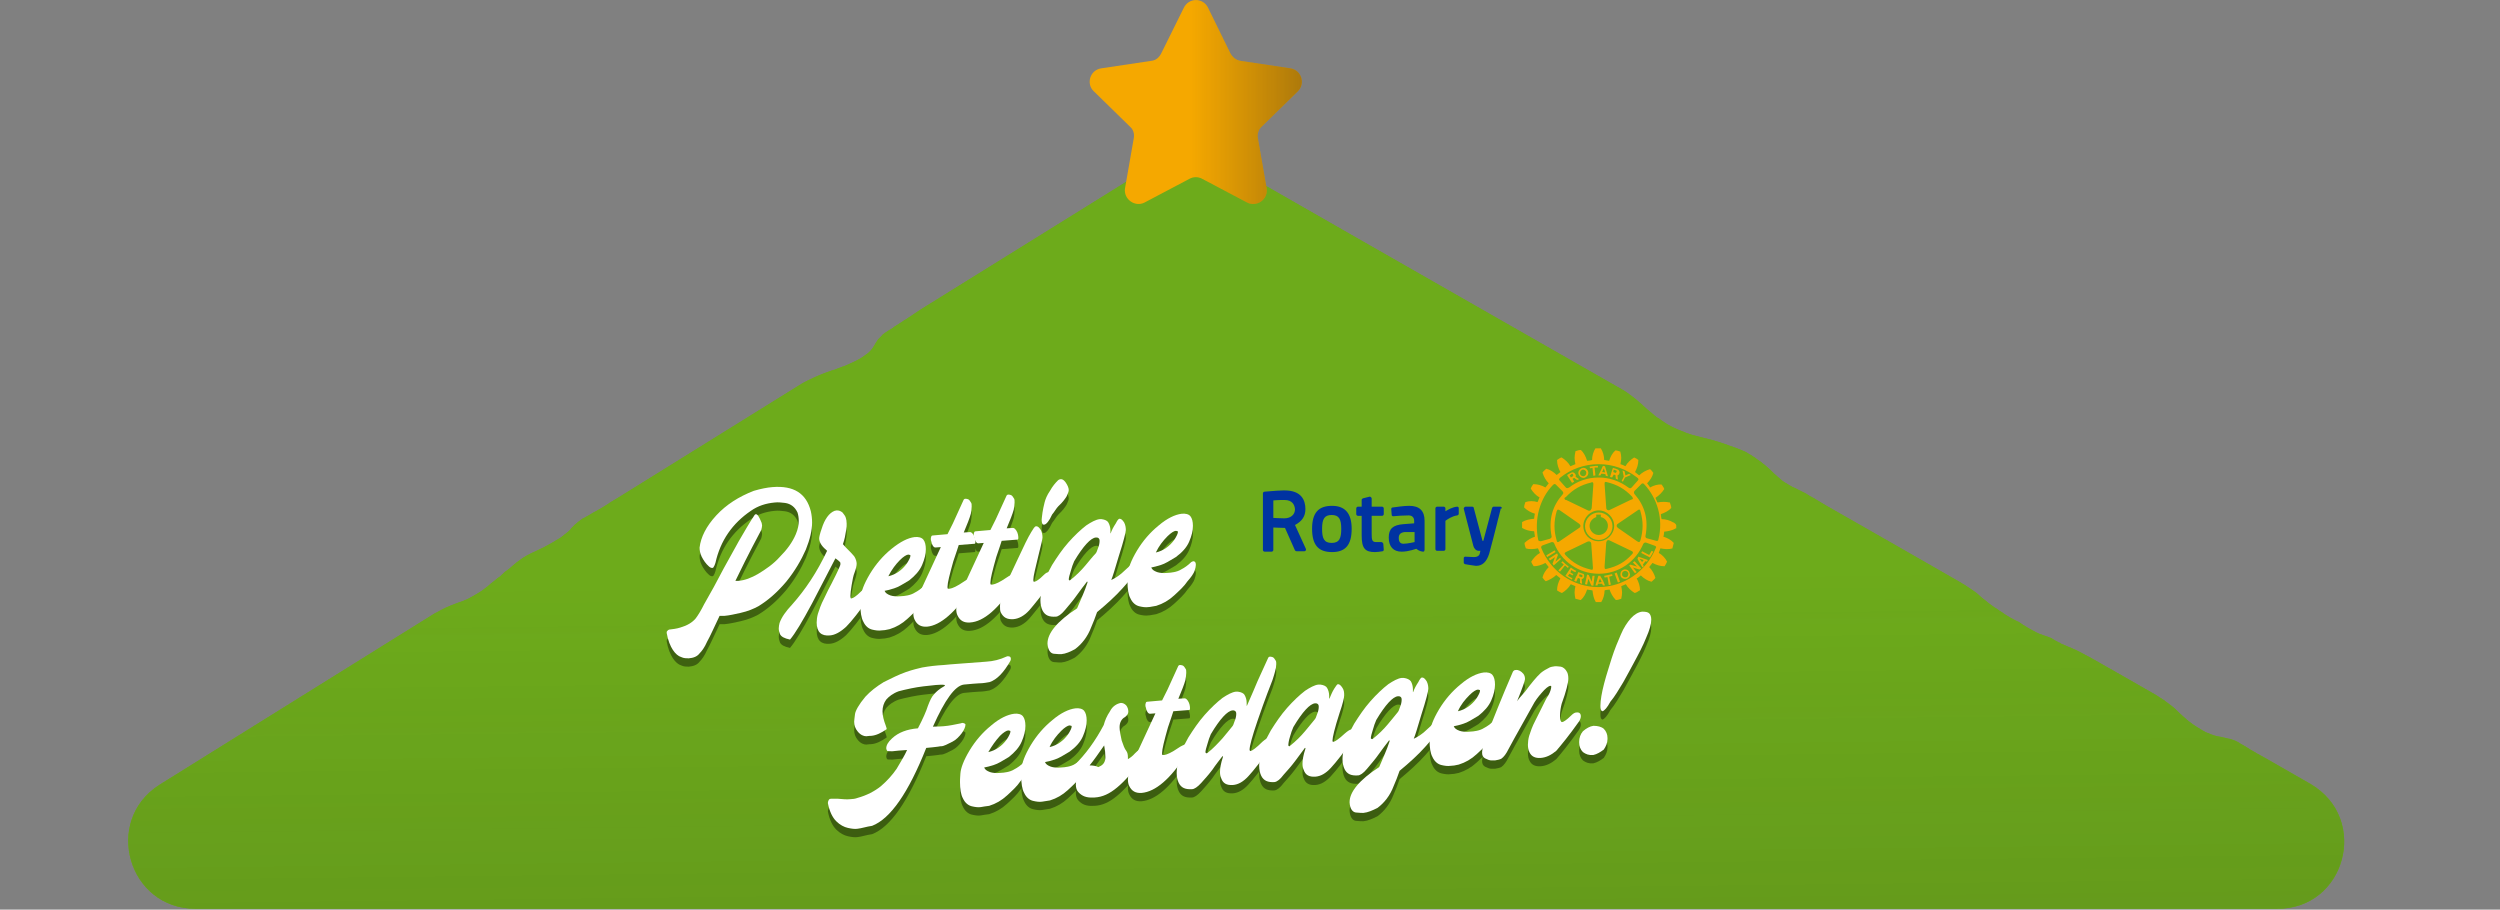 <?xml version="1.0" encoding="utf-8"?>
<!-- Generator: Adobe Illustrator 27.8.0, SVG Export Plug-In . SVG Version: 6.00 Build 0)  -->
<svg version="1.1" id="Layer_1" xmlns="http://www.w3.org/2000/svg" xmlns:xlink="http://www.w3.org/1999/xlink" x="0px" y="0px"
	 viewBox="0 0 600 218.3" style="enable-background:new 0 0 600 218.3;" xml:space="preserve">
<rect x="0" y="0" width="600" height="218.3" fill="#808080" stroke="none"/>
<style type="text/css">
	.st0{fill:#6DAB1B;}
	.st1{opacity:0.13;fill:url(#SVGID_1_);enable-background:new    ;}
	.st2{fill:#F5A800;}
	.st3{opacity:0.34;fill:url(#SVGID_00000073708860442719452180000004720282351877214392_);enable-background:new    ;}
	.st4{opacity:0.42;enable-background:new    ;}
	.st5{fill:#FFFFFF;}
	.st6{fill:#0033A1;}
</style>
<path class="st0" d="M554.6,188.2c0,0-4-2.3-11-6.3c-0.6-0.3-1.2-0.7-1.8-1c-0.6-0.4-1.3-0.7-1.9-1.1c-0.6-0.4-1.2-0.8-1.8-1.1
	c-0.3-0.2-0.6-0.3-0.8-0.5c-0.3-0.1-0.5-0.3-0.8-0.4c-0.3-0.1-0.5-0.2-0.8-0.3s-0.5-0.2-0.8-0.2c-0.3-0.1-0.6-0.1-0.8-0.2
	c-0.3-0.1-0.6-0.1-0.9-0.2c-0.3-0.1-0.7-0.1-1.1-0.2c-0.4-0.1-0.8-0.2-1.3-0.4s-1-0.4-1.5-0.6c-0.5-0.3-1.1-0.6-1.7-1
	c-0.6-0.4-1.3-0.8-1.9-1.3c-0.3-0.2-0.7-0.5-1-0.8s-0.6-0.5-0.9-0.8c-0.6-0.5-1.2-1.1-1.7-1.6s-1.1-0.9-1.6-1.3
	c-0.5-0.4-1-0.7-1.5-1.1c-0.5-0.3-1-0.6-1.4-0.9c-4.9-2.8-10.1-5.8-15.6-8.9c-0.4-0.2-0.9-0.5-1.3-0.7s-0.9-0.5-1.3-0.7
	s-0.8-0.4-1.2-0.6c-0.4-0.2-0.8-0.3-1.1-0.5c-0.4-0.1-0.7-0.3-1-0.4c-0.3-0.1-0.6-0.3-0.9-0.4s-0.6-0.2-0.8-0.4
	c-0.3-0.1-0.5-0.2-0.8-0.4c-0.2-0.1-0.5-0.2-0.7-0.4c-0.2-0.1-0.5-0.3-0.7-0.4c-0.3-0.1-0.5-0.2-0.8-0.3s-0.6-0.2-0.9-0.3
	s-0.7-0.3-1.1-0.4c-0.4-0.2-0.9-0.4-1.4-0.7s-1.2-0.6-1.9-1.1c-0.4-0.2-0.7-0.4-1.1-0.7s-0.8-0.5-1.3-0.7c-0.4-0.2-0.9-0.5-1.3-0.7
	c-0.4-0.3-0.9-0.5-1.3-0.8s-0.8-0.6-1.2-0.8c-0.4-0.3-0.8-0.6-1.2-0.8c-0.4-0.3-0.7-0.5-1.1-0.8s-0.7-0.5-1-0.8
	c-0.7-0.5-1.3-1-1.8-1.5s-1.1-0.8-1.6-1.2c-0.5-0.3-1-0.7-1.5-1s-1-0.6-1.5-0.9c-10.3-5.9-21.1-12.1-32-18.3c-0.5-0.3-1-0.6-1.5-0.9
	s-1-0.6-1.5-0.9s-1-0.5-1.4-0.8s-0.9-0.5-1.3-0.7s-0.8-0.4-1.2-0.6c-0.4-0.2-0.7-0.4-1.1-0.5c-0.3-0.2-0.7-0.4-1-0.6s-0.7-0.4-1-0.6
	s-0.6-0.4-0.9-0.7c-0.3-0.2-0.5-0.5-0.8-0.7s-0.5-0.5-0.8-0.7c-0.3-0.3-0.5-0.5-0.8-0.8s-0.6-0.5-0.9-0.8s-0.6-0.5-1-0.8
	c-0.3-0.3-0.7-0.6-1.1-0.8c-0.4-0.3-0.7-0.6-1.1-0.8c-0.4-0.3-0.8-0.5-1.3-0.8c-0.4-0.3-0.9-0.5-1.4-0.7s-1-0.4-1.5-0.6
	s-1.1-0.4-1.7-0.6s-1.3-0.5-2-0.7s-1.3-0.4-2-0.6c-0.6-0.2-1.3-0.3-2-0.5s-1.5-0.4-2.3-0.6c-0.4-0.1-0.8-0.2-1.3-0.4
	c-0.4-0.1-0.9-0.3-1.3-0.5s-0.9-0.3-1.3-0.5s-0.9-0.4-1.3-0.6s-0.9-0.5-1.3-0.7c-0.4-0.3-0.8-0.5-1.2-0.8c-0.4-0.3-0.8-0.6-1.2-0.8
	c-0.4-0.3-0.8-0.6-1.1-0.9c-0.4-0.3-0.7-0.6-1.1-0.9c-0.3-0.3-0.7-0.6-1-0.9s-0.6-0.6-0.9-0.8c-0.3-0.3-0.6-0.5-0.9-0.8
	c-0.6-0.5-1.2-0.9-1.7-1.3s-1-0.7-1.5-1C337.8,64.1,294,39,294,39c-5.2-3.1-11.8-2.9-16.9,0.4c0,0-23.6,14.7-56,34.8
	c-0.4,0.3-0.8,0.5-1.2,0.8s-0.8,0.5-1.2,0.8s-0.8,0.5-1.2,0.8c-0.4,0.2-0.8,0.5-1.1,0.7c-0.4,0.2-0.7,0.5-1.1,0.7
	c-0.3,0.2-0.7,0.4-1,0.7c-0.3,0.2-0.7,0.4-1,0.6s-0.6,0.4-0.9,0.6c-0.3,0.2-0.6,0.4-0.8,0.7c-0.2,0.2-0.5,0.5-0.7,0.7
	s-0.4,0.5-0.5,0.7c-0.2,0.2-0.3,0.5-0.5,0.8s-0.3,0.5-0.5,0.8s-0.5,0.6-0.9,1c-0.4,0.3-0.9,0.7-1.5,1.1c-0.3,0.2-0.6,0.4-1,0.6
	s-0.7,0.4-1.2,0.6s-0.8,0.4-1.3,0.6c-0.4,0.2-0.9,0.4-1.3,0.5c-0.4,0.2-0.9,0.3-1.3,0.5c-0.4,0.2-0.8,0.3-1.2,0.4
	c-0.8,0.3-1.5,0.5-2.2,0.8s-1.3,0.5-1.9,0.8c-0.6,0.3-1.1,0.5-1.7,0.8s-1,0.5-1.5,0.8c-14.2,8.8-29.1,18.1-43.8,27.2
	c-0.5,0.3-1,0.6-1.5,0.9s-1,0.6-1.4,0.9c-0.5,0.3-0.9,0.6-1.3,0.8s-0.8,0.5-1.2,0.7s-0.8,0.4-1.1,0.6s-0.7,0.4-1,0.6
	s-0.6,0.3-0.9,0.5c-0.3,0.1-0.6,0.3-0.8,0.5s-0.5,0.3-0.7,0.5s-0.4,0.4-0.7,0.6c-0.2,0.2-0.4,0.4-0.6,0.6c-0.2,0.2-0.4,0.4-0.6,0.7
	c-0.2,0.2-0.5,0.5-0.8,0.7s-0.6,0.5-1,0.8s-0.8,0.6-1.4,0.9c-0.5,0.3-1.1,0.7-1.7,1s-1.2,0.7-1.9,1c-0.6,0.3-1.3,0.6-1.9,0.9
	c-0.6,0.3-1.1,0.5-1.6,0.8s-0.9,0.5-1.3,0.8s-0.7,0.5-1.1,0.8s-0.7,0.6-1.2,1c-0.4,0.4-0.9,0.8-1.5,1.2c-0.3,0.2-0.6,0.5-0.9,0.8
	s-0.6,0.6-1,0.8c-0.4,0.3-0.7,0.6-1.1,0.9c-0.4,0.3-0.8,0.6-1.2,1c-0.4,0.3-0.9,0.7-1.3,1s-0.9,0.6-1.4,0.9c-0.5,0.3-1,0.6-1.4,0.8
	c-0.5,0.3-0.9,0.5-1.4,0.7s-0.9,0.4-1.3,0.5s-0.8,0.3-1.1,0.4c-0.7,0.3-1.4,0.5-2,0.8s-1.1,0.5-1.6,0.8s-1,0.5-1.5,0.8
	c-37.4,23.3-66,41.1-66,41.1c-13.5,8.7-7.4,29.7,8.7,29.7h171.6h327.9C562.9,218.3,568.8,196.6,554.6,188.2z"/>
<path class="st0" d="M554.6,188.2c0,0-4-2.3-11-6.3c-0.6-0.3-1.2-0.7-1.8-1c-0.6-0.4-1.3-0.7-1.9-1.1c-0.6-0.4-1.2-0.8-1.8-1.1
	c-0.3-0.2-0.6-0.3-0.8-0.5c-0.3-0.1-0.5-0.3-0.8-0.4c-0.3-0.1-0.5-0.2-0.8-0.3s-0.5-0.2-0.8-0.2c-0.3-0.1-0.6-0.1-0.8-0.2
	c-0.3-0.1-0.6-0.1-0.9-0.2c-0.3-0.1-0.7-0.1-1.1-0.2c-0.4-0.1-0.8-0.2-1.3-0.4s-1-0.4-1.5-0.6c-0.5-0.3-1.1-0.6-1.7-1
	c-0.6-0.4-1.3-0.8-1.9-1.3c-0.3-0.2-0.7-0.5-1-0.8s-0.6-0.5-0.9-0.8c-0.6-0.5-1.2-1.1-1.7-1.6s-1.1-0.9-1.6-1.3
	c-0.5-0.4-1-0.7-1.5-1.1c-0.5-0.3-1-0.6-1.4-0.9c-4.9-2.8-10.1-5.8-15.6-8.9c-0.4-0.2-0.9-0.5-1.3-0.7s-0.9-0.5-1.3-0.7
	s-0.8-0.4-1.2-0.6c-0.4-0.2-0.8-0.3-1.1-0.5c-0.4-0.1-0.7-0.3-1-0.4c-0.3-0.1-0.6-0.3-0.9-0.4s-0.6-0.2-0.8-0.4
	c-0.3-0.1-0.5-0.2-0.8-0.4c-0.2-0.1-0.5-0.2-0.7-0.4c-0.2-0.1-0.5-0.3-0.7-0.4c-0.3-0.1-0.5-0.2-0.8-0.3s-0.6-0.2-0.9-0.3
	s-0.7-0.3-1.1-0.4c-0.4-0.2-0.9-0.4-1.4-0.7s-1.2-0.6-1.9-1.1c-0.4-0.2-0.7-0.4-1.1-0.7s-0.8-0.5-1.3-0.7c-0.4-0.2-0.9-0.5-1.3-0.7
	c-0.4-0.3-0.9-0.5-1.3-0.8s-0.8-0.6-1.2-0.8c-0.4-0.3-0.8-0.6-1.2-0.8c-0.4-0.3-0.7-0.5-1.1-0.8s-0.7-0.5-1-0.8
	c-0.7-0.5-1.3-1-1.8-1.5s-1.1-0.8-1.6-1.2c-0.5-0.3-1-0.7-1.5-1s-1-0.6-1.5-0.9c-10.3-5.9-21.1-12.1-32-18.3c-0.5-0.3-1-0.6-1.5-0.9
	s-1-0.6-1.5-0.9s-1-0.5-1.4-0.8s-0.9-0.5-1.3-0.7s-0.8-0.4-1.2-0.6c-0.4-0.2-0.7-0.4-1.1-0.5c-0.3-0.2-0.7-0.4-1-0.6s-0.7-0.4-1-0.6
	s-0.6-0.4-0.9-0.7c-0.3-0.2-0.5-0.5-0.8-0.7s-0.5-0.5-0.8-0.7c-0.3-0.3-0.5-0.5-0.8-0.8s-0.6-0.5-0.9-0.8s-0.6-0.5-1-0.8
	c-0.3-0.3-0.7-0.6-1.1-0.8c-0.4-0.3-0.7-0.6-1.1-0.8c-0.4-0.3-0.8-0.5-1.3-0.8c-0.4-0.3-0.9-0.5-1.4-0.7s-1-0.4-1.5-0.6
	s-1.1-0.4-1.7-0.6s-1.3-0.5-2-0.7s-1.3-0.4-2-0.6c-0.6-0.2-1.3-0.3-2-0.5s-1.5-0.4-2.3-0.6c-0.4-0.1-0.8-0.2-1.3-0.4
	c-0.4-0.1-0.9-0.3-1.3-0.5s-0.9-0.3-1.3-0.5s-0.9-0.4-1.3-0.6s-0.9-0.5-1.3-0.7c-0.4-0.3-0.8-0.5-1.2-0.8c-0.4-0.3-0.8-0.6-1.2-0.8
	c-0.4-0.3-0.8-0.6-1.1-0.9c-0.4-0.3-0.7-0.6-1.1-0.9c-0.3-0.3-0.7-0.6-1-0.9s-0.6-0.6-0.9-0.8c-0.3-0.3-0.6-0.5-0.9-0.8
	c-0.6-0.5-1.2-0.9-1.7-1.3s-1-0.7-1.5-1C337.8,64.1,294,39,294,39c-5.2-3.1-11.8-2.9-16.9,0.4c0,0-23.6,14.7-56,34.8
	c-0.4,0.3-0.8,0.5-1.2,0.8s-0.8,0.5-1.2,0.8s-0.8,0.5-1.2,0.8c-0.4,0.2-0.8,0.5-1.1,0.7c-0.4,0.2-0.7,0.5-1.1,0.7
	c-0.3,0.2-0.7,0.4-1,0.7c-0.3,0.2-0.7,0.4-1,0.6s-0.6,0.4-0.9,0.6c-0.3,0.2-0.6,0.4-0.8,0.7c-0.2,0.2-0.5,0.5-0.7,0.7
	s-0.4,0.5-0.5,0.7c-0.2,0.2-0.3,0.5-0.5,0.8s-0.3,0.5-0.5,0.8s-0.5,0.6-0.9,1c-0.4,0.3-0.9,0.7-1.5,1.1c-0.3,0.2-0.6,0.4-1,0.6
	s-0.7,0.4-1.2,0.6s-0.8,0.4-1.3,0.6c-0.4,0.2-0.9,0.4-1.3,0.5c-0.4,0.2-0.9,0.3-1.3,0.5c-0.4,0.2-0.8,0.3-1.2,0.4
	c-0.8,0.3-1.5,0.5-2.2,0.8s-1.3,0.5-1.9,0.8c-0.6,0.3-1.1,0.5-1.7,0.8s-1,0.5-1.5,0.8c-14.2,8.8-29.1,18.1-43.8,27.2
	c-0.5,0.3-1,0.6-1.5,0.9s-1,0.6-1.4,0.9c-0.5,0.3-0.9,0.6-1.3,0.8s-0.8,0.5-1.2,0.7s-0.8,0.4-1.1,0.6s-0.7,0.4-1,0.6
	s-0.6,0.3-0.9,0.5c-0.3,0.1-0.6,0.3-0.8,0.5s-0.5,0.3-0.7,0.5s-0.4,0.4-0.7,0.6c-0.2,0.2-0.4,0.4-0.6,0.6c-0.2,0.2-0.4,0.4-0.6,0.7
	c-0.2,0.2-0.5,0.5-0.8,0.7s-0.6,0.5-1,0.8s-0.8,0.6-1.4,0.9c-0.5,0.3-1.1,0.7-1.7,1s-1.2,0.7-1.9,1c-0.6,0.3-1.3,0.6-1.9,0.9
	c-0.6,0.3-1.1,0.5-1.6,0.8s-0.9,0.5-1.3,0.8s-0.7,0.5-1.1,0.8s-0.7,0.6-1.2,1c-0.4,0.4-0.9,0.8-1.5,1.2c-0.3,0.2-0.6,0.5-0.9,0.8
	s-0.6,0.6-1,0.8c-0.4,0.3-0.7,0.6-1.1,0.9c-0.4,0.3-0.8,0.6-1.2,1c-0.4,0.3-0.9,0.7-1.3,1s-0.9,0.6-1.4,0.9c-0.5,0.3-1,0.6-1.4,0.8
	c-0.5,0.3-0.9,0.5-1.4,0.7s-0.9,0.4-1.3,0.5s-0.8,0.3-1.1,0.4c-0.7,0.3-1.4,0.5-2,0.8s-1.1,0.5-1.6,0.8s-1,0.5-1.5,0.8
	c-37.4,23.3-66,41.1-66,41.1c-13.5,8.7-7.4,29.7,8.7,29.7h171.6h327.9C562.9,218.3,568.8,196.6,554.6,188.2z"/>
<linearGradient id="SVGID_1_" gradientUnits="userSpaceOnUse" x1="294.971" y1="428.917" x2="297.043" y2="610.011" gradientTransform="matrix(1 0 0 1 0 -377.276)">
	<stop  offset="0.48" style="stop-color:#231F20;stop-opacity:0"/>
	<stop  offset="1" style="stop-color:#231F20"/>
</linearGradient>
<path class="st1" d="M554.6,188.2c0,0-4-2.3-11-6.3c-0.6-0.3-1.2-0.7-1.8-1c-0.6-0.4-1.3-0.7-1.9-1.1c-0.6-0.4-1.2-0.8-1.8-1.1
	c-0.3-0.2-0.6-0.3-0.8-0.5c-0.3-0.1-0.5-0.3-0.8-0.4c-0.3-0.1-0.5-0.2-0.8-0.3s-0.5-0.2-0.8-0.2c-0.3-0.1-0.6-0.1-0.8-0.2
	c-0.3-0.1-0.6-0.1-0.9-0.2c-0.3-0.1-0.7-0.1-1.1-0.2c-0.4-0.1-0.8-0.2-1.3-0.4s-1-0.4-1.5-0.6c-0.5-0.3-1.1-0.6-1.7-1
	c-0.6-0.4-1.3-0.8-1.9-1.3c-0.3-0.2-0.7-0.5-1-0.8s-0.6-0.5-0.9-0.8c-0.6-0.5-1.2-1.1-1.7-1.6s-1.1-0.9-1.6-1.3
	c-0.5-0.4-1-0.7-1.5-1.1c-0.5-0.3-1-0.6-1.4-0.9c-4.9-2.8-10.1-5.8-15.6-8.9c-0.4-0.2-0.9-0.5-1.3-0.7s-0.9-0.5-1.3-0.7
	s-0.8-0.4-1.2-0.6c-0.4-0.2-0.8-0.3-1.1-0.5c-0.4-0.1-0.7-0.3-1-0.4c-0.3-0.1-0.6-0.3-0.9-0.4s-0.6-0.2-0.8-0.4
	c-0.3-0.1-0.5-0.2-0.8-0.4c-0.2-0.1-0.5-0.2-0.7-0.4c-0.2-0.1-0.5-0.3-0.7-0.4c-0.3-0.1-0.5-0.2-0.8-0.3s-0.6-0.2-0.9-0.3
	s-0.7-0.3-1.1-0.4c-0.4-0.2-0.9-0.4-1.4-0.7s-1.2-0.6-1.9-1.1c-0.4-0.2-0.7-0.4-1.1-0.7s-0.8-0.5-1.3-0.7c-0.4-0.2-0.9-0.5-1.3-0.7
	c-0.4-0.3-0.9-0.5-1.3-0.8s-0.8-0.6-1.2-0.8c-0.4-0.3-0.8-0.6-1.2-0.8c-0.4-0.3-0.7-0.5-1.1-0.8s-0.7-0.5-1-0.8
	c-0.7-0.5-1.3-1-1.8-1.5s-1.1-0.8-1.6-1.2c-0.5-0.3-1-0.7-1.5-1s-1-0.6-1.5-0.9c-10.3-5.9-21.1-12.1-32-18.3c-0.5-0.3-1-0.6-1.5-0.9
	s-1-0.6-1.5-0.9s-1-0.5-1.4-0.8s-0.9-0.5-1.3-0.7s-0.8-0.4-1.2-0.6c-0.4-0.2-0.7-0.4-1.1-0.5c-0.3-0.2-0.7-0.4-1-0.6s-0.7-0.4-1-0.6
	s-0.6-0.4-0.9-0.7c-0.3-0.2-0.5-0.5-0.8-0.7s-0.5-0.5-0.8-0.7c-0.3-0.3-0.5-0.5-0.8-0.8s-0.6-0.5-0.9-0.8s-0.6-0.5-1-0.8
	c-0.3-0.3-0.7-0.6-1.1-0.8c-0.4-0.3-0.7-0.6-1.1-0.8c-0.4-0.3-0.8-0.5-1.3-0.8c-0.4-0.3-0.9-0.5-1.4-0.7s-1-0.4-1.5-0.6
	s-1.1-0.4-1.7-0.6s-1.3-0.5-2-0.7s-1.3-0.4-2-0.6c-0.6-0.2-1.3-0.3-2-0.5s-1.5-0.4-2.3-0.6c-0.4-0.1-0.8-0.2-1.3-0.4
	c-0.4-0.1-0.9-0.3-1.3-0.5s-0.9-0.3-1.3-0.5s-0.9-0.4-1.3-0.6s-0.9-0.5-1.3-0.7c-0.4-0.3-0.8-0.5-1.2-0.8c-0.4-0.3-0.8-0.6-1.2-0.8
	c-0.4-0.3-0.8-0.6-1.1-0.9c-0.4-0.3-0.7-0.6-1.1-0.9c-0.3-0.3-0.7-0.6-1-0.9s-0.6-0.6-0.9-0.8c-0.3-0.3-0.6-0.5-0.9-0.8
	c-0.6-0.5-1.2-0.9-1.7-1.3s-1-0.7-1.5-1C337.8,64.1,294,39,294,39c-5.2-3.1-11.8-2.9-16.9,0.4c0,0-23.6,14.7-56,34.8
	c-0.4,0.3-0.8,0.5-1.2,0.8s-0.8,0.5-1.2,0.8s-0.8,0.5-1.2,0.8c-0.4,0.2-0.8,0.5-1.1,0.7c-0.4,0.2-0.7,0.5-1.1,0.7
	c-0.3,0.2-0.7,0.4-1,0.7c-0.3,0.2-0.7,0.4-1,0.6s-0.6,0.4-0.9,0.6c-0.3,0.2-0.6,0.4-0.8,0.7c-0.2,0.2-0.5,0.5-0.7,0.7
	s-0.4,0.5-0.5,0.7c-0.2,0.2-0.3,0.5-0.5,0.8s-0.3,0.5-0.5,0.8s-0.5,0.6-0.9,1c-0.4,0.3-0.9,0.7-1.5,1.1c-0.3,0.2-0.6,0.4-1,0.6
	s-0.7,0.4-1.2,0.6s-0.8,0.4-1.3,0.6c-0.4,0.2-0.9,0.4-1.3,0.5c-0.4,0.2-0.9,0.3-1.3,0.5c-0.4,0.2-0.8,0.3-1.2,0.4
	c-0.8,0.3-1.5,0.5-2.2,0.8s-1.3,0.5-1.9,0.8c-0.6,0.3-1.1,0.5-1.7,0.8s-1,0.5-1.5,0.8c-14.2,8.8-29.1,18.1-43.8,27.2
	c-0.5,0.3-1,0.6-1.5,0.9s-1,0.6-1.4,0.9c-0.5,0.3-0.9,0.6-1.3,0.8s-0.8,0.5-1.2,0.7s-0.8,0.4-1.1,0.6s-0.7,0.4-1,0.6
	s-0.6,0.3-0.9,0.5c-0.3,0.1-0.6,0.3-0.8,0.5s-0.5,0.3-0.7,0.5s-0.4,0.4-0.7,0.6c-0.2,0.2-0.4,0.4-0.6,0.6c-0.2,0.2-0.4,0.4-0.6,0.7
	c-0.2,0.2-0.5,0.5-0.8,0.7s-0.6,0.5-1,0.8s-0.8,0.6-1.4,0.9c-0.5,0.3-1.1,0.7-1.7,1s-1.2,0.7-1.9,1c-0.6,0.3-1.3,0.6-1.9,0.9
	c-0.6,0.3-1.1,0.5-1.6,0.8s-0.9,0.5-1.3,0.8s-0.7,0.5-1.1,0.8s-0.7,0.6-1.2,1c-0.4,0.4-0.9,0.8-1.5,1.2c-0.3,0.2-0.6,0.5-0.9,0.8
	s-0.6,0.6-1,0.8c-0.4,0.3-0.7,0.6-1.1,0.9c-0.4,0.3-0.8,0.6-1.2,1c-0.4,0.3-0.9,0.7-1.3,1s-0.9,0.6-1.4,0.9c-0.5,0.3-1,0.6-1.4,0.8
	c-0.5,0.3-0.9,0.5-1.4,0.7s-0.9,0.4-1.3,0.5s-0.8,0.3-1.1,0.4c-0.7,0.3-1.4,0.5-2,0.8s-1.1,0.5-1.6,0.8s-1,0.5-1.5,0.8
	c-37.4,23.3-66,41.1-66,41.1c-13.5,8.7-7.4,29.7,8.7,29.7h171.6h327.9C562.9,218.3,568.8,196.6,554.6,188.2z"/>
<path class="st2" d="M289.9,1.8l5.4,11c0.5,0.9,1.3,1.6,2.4,1.8l12,1.8c2.6,0.4,3.7,3.6,1.8,5.5l-8.7,8.5c-0.8,0.7-1.1,1.8-0.9,2.8
	l2.1,12c0.4,2.6-2.3,4.6-4.7,3.4l-10.8-5.7c-0.9-0.5-2.1-0.5-3,0l-10.8,5.7c-2.3,1.2-5.1-0.8-4.7-3.4l2.1-12
	c0.2-1.1-0.1-2.1-0.9-2.8l-8.7-8.5c-1.9-1.8-0.9-5.1,1.8-5.5l12-1.8c1.1-0.1,1.9-0.8,2.4-1.8l5.4-10.9
	C285.3-0.6,288.7-0.6,289.9,1.8z"/>
<linearGradient id="SVGID_00000047765229758910467020000001694973927402715292_" gradientUnits="userSpaceOnUse" x1="261.462" y1="401.757" x2="312.465" y2="401.757" gradientTransform="matrix(1 0 0 1 0 -377.276)">
	<stop  offset="0.48" style="stop-color:#231F20;stop-opacity:0"/>
	<stop  offset="1" style="stop-color:#231F20"/>
</linearGradient>
<path style="opacity:0.34;fill:url(#SVGID_00000047765229758910467020000001694973927402715292_);enable-background:new    ;" d="
	M289.9,1.8l5.4,11c0.5,0.9,1.3,1.6,2.4,1.8l12,1.8c2.6,0.4,3.7,3.6,1.8,5.5l-8.7,8.5c-0.8,0.7-1.1,1.8-0.9,2.8l2.1,12
	c0.4,2.6-2.3,4.6-4.7,3.4l-10.8-5.7c-0.9-0.5-2.1-0.5-3,0l-10.8,5.7c-2.3,1.2-5.1-0.8-4.7-3.4l2.1-12c0.2-1.1-0.1-2.1-0.9-2.8
	l-8.7-8.5c-1.9-1.8-0.9-5.1,1.8-5.5l12-1.8c1.1-0.1,1.9-0.8,2.4-1.8l5.4-10.9C285.3-0.6,288.7-0.6,289.9,1.8z"/>
<g class="st4">
	<path d="M165.3,160c-0.5,0-1.2,0-1.8-0.3c-0.7-0.2-1.4-0.8-2-1.7c-0.6-0.9-1.2-2.3-1.5-4.1c0-0.2,0-0.4,0.2-0.5
		c0.1-0.2,0.2-0.2,0.4-0.3c0.8-0.1,1.8-0.2,2.7-0.5c1.7-0.5,2.8-1.2,3.6-2.1c0.7-0.9,1.4-2.1,2.1-3.5c1.5-2.6,3.1-5.5,4.7-8.6
		c1.1-2,2.3-4.2,3.6-6.5c1.4-2.4,2.6-4.5,3.8-6.3c0.1-0.1,0.2-0.2,0.3-0.2c0.4,0,0.8,0.6,1.4,2.1c0,0.2,0.1,0.4,0.1,0.6
		c0,0.3-0.1,0.7-0.2,1.1c-3.2,6-5.2,10.1-6.2,12.2c0.2,0,0.4,0,0.7,0c1.5-0.1,3.1-0.7,4.8-1.7c1.8-1.1,3.6-2.3,5.2-4.1
		c1.7-1.7,3-3.5,3.8-5.4c0.5-1.2,0.7-2.2,0.7-3.2c0-0.7-0.1-1.4-0.3-2c-0.6-1.3-1.6-2.1-3-2.3c-0.8-0.1-1.7-0.2-2.5-0.1
		c-2.1,0.2-4,0.8-5.7,2c-4.4,3-7.3,7.1-8.5,12.5c-0.1,0.4-0.3,0.8-0.5,1.1c-0.1,0.1-0.2,0.1-0.3,0.1c-0.2,0-0.5-0.1-0.8-0.4
		c-0.7-0.6-1.3-1.5-1.7-2.3c-0.4-0.8-0.5-1.6-0.5-2.1v-0.1c0.3-2.5,1.6-5.1,4-7.7c2.4-2.6,5.4-4.5,9-5.9c1.7-0.5,3.2-0.8,4.5-0.9
		c5.1-0.4,8.1,1.5,9.2,5.8c0.2,0.9,0.3,1.8,0.3,2.7c0,1.9-0.5,4-1.5,6.5c-1.1,2.5-2.6,5.1-4.7,7.7c-2.2,2.6-4.4,4.5-6.7,5.9
		c-1.1,0.6-2.5,1.2-4.3,1.6c-1.4,0.3-2.6,0.6-3.8,0.7c-0.4,0-0.7,0-1.2,0c-1.3,2.7-2.2,4.8-3,6.2c-0.6,1.4-1.3,2.3-1.8,2.8
		C167.3,159.6,166.4,159.9,165.3,160z"/>
	<path d="M199.2,154.5c-2.1,0.2-3.2-0.8-3.2-3.1c0-0.6,0.1-1.4,0.3-2.1c0.3-0.9,0.7-2.2,1.5-3.7c0.7-1.5,1.3-2.7,1.8-3.6
		c0.7-1.4,1.4-2.7,2-4.2c0.1-0.2,0.1-0.4,0.1-0.5s0-0.3-0.1-0.4c-0.2-0.2-0.5-0.5-1.1-0.9c-1.4,2.8-3.3,6.3-5.6,10.8
		c-2.3,4.3-4.1,7.3-5.3,8.7c-1.4-0.3-2.1-0.7-2.4-1.3c-0.2-0.5-0.3-0.9-0.3-1.4s0.1-0.8,0.2-1.3c0.5-1.4,1.5-2.8,3-4.4
		c3.2-3.6,6-7.8,8.4-12.9l-0.3-0.3c-1.1-0.9-1.6-1.9-1.6-2.7c0-0.3,0.2-1.2,0.6-2.3c0.7-2.3,1.8-3.8,3.1-4.3c0.2,0,0.3-0.1,0.5-0.1
		c0.5,0,0.9,0.1,1.4,0.5c0.4,0.5,0.7,0.9,0.8,1.3c0.1,0.3,0.2,0.8,0.2,1.4c0,0.4,0,0.8-0.1,1.4c-0.2,1.3-0.4,2.4-0.8,3.5
		c0.4,0.5,0.8,0.9,1.3,1.4c0.4,0.4,0.9,0.9,1.4,1.5c0.4,0.6,0.6,1.3,0.6,1.8c0,0.5-0.2,1.3-0.5,2.1c-0.3,0.7-0.5,1.8-0.7,3
		c-0.2,1.2-0.3,2.1-0.3,2.5c0,0.3,0,0.5,0.1,0.7c0.1,0,0.2,0.1,0.2,0c0.3,0,1.1-0.5,2.2-1.6c0.5-0.5,0.9-0.7,1.3-0.7
		c0.6-0.1,1.1,0.2,1.1,0.9c0,0.3-0.1,0.7-0.4,1.2c-2.4,3.4-4.2,5.7-5.5,7C201.7,153.7,200.4,154.4,199.2,154.5z"/>
	<path d="M211.5,153.3c-0.6,0.1-1.4,0-2.2-0.2s-1.6-0.8-2.1-1.9c-0.5-0.9-0.7-2.3-0.7-3.9c0-0.3,0-0.9,0.1-2.1s0.7-3,2.2-5.5
		c1.4-2.3,3.1-4.3,5.2-6c2.1-1.7,3.9-2.6,5.5-2.8c0.9-0.1,1.7,0.1,2.1,0.6c0.4,0.5,0.6,1.3,0.6,2.3c0,1.2-0.3,2.4-0.9,3.8
		s-1.7,2.6-3.1,3.7c-1.5,0.9-2.6,1.6-3.6,1.9c-0.9,0.3-1.7,0.5-2.3,0.6c0.2,0.5,0.6,0.8,1.4,1.1c0.6,0.2,1.5,0.3,2.4,0.2
		c0.5,0,1.2-0.1,1.7-0.2c0.5-0.1,1.2-0.3,1.8-0.7c0.6-0.3,1.5-0.9,2.3-1.7c0.2-0.1,0.4-0.2,0.5-0.2c0.2,0,0.4,0.1,0.5,0.3
		s0.1,0.4,0.1,0.6c0,0.3-0.1,0.8-0.3,1.4c-0.2,0.6-0.8,1.5-1.7,2.5c-0.8,1.2-1.9,2.2-3.2,3.4c-1.3,1.2-2.7,2-4.3,2.5
		C212.7,153.2,212,153.3,211.5,153.3z M213.2,140.3c1.8-0.4,3.3-1.5,4.4-3c0.6-0.9,0.9-1.6,0.9-1.9c0-0.1,0-0.2-0.1-0.2
		c-0.1,0-0.2-0.1-0.4-0.1c-0.4,0-1.2,0.5-2,1.3C215,137.4,214,138.7,213.2,140.3z"/>
	<path d="M222.5,152.4c-1.4,0.1-2.4-0.4-3-1.7c-0.2-0.4-0.3-0.9-0.3-1.5c0-0.9,0.3-2.2,0.9-3.6c1.9-4.1,3.8-8.2,5.7-12.3l-1.3,0.1
		c-0.2,0-0.4-0.1-0.6-0.4c-0.2-0.3-0.3-0.6-0.4-1.1c-0.1-0.2-0.1-0.4-0.1-0.6c0-0.1,0-0.3,0.1-0.5c0-0.2,0.2-0.3,0.5-0.3l3.4-0.3
		l1.3-2.6l2.6-5.7c0.1-0.1,0.2-0.2,0.4-0.2c0.1,0,0.3,0,0.6,0.1c0.3,0.1,0.5,0.4,0.8,0.9c0.1,0.2,0.1,0.5,0.1,0.9
		c0,0.4-0.1,1.1-0.2,1.7c-0.3,1.1-0.9,2.6-1.7,4.5l1.5-0.1c0.3,0,0.5,0.2,0.8,0.6c0.4,0.6,0.5,1.3,0.5,1.8c0,0.3-0.1,0.4-0.2,0.4
		l-3.8,0.3c-0.2,0.6-0.6,1.9-1.3,3.9c-0.9,3.2-1.4,5.2-1.4,6.1c0,0.3,0,0.4,0.1,0.5c0.1,0,0.3,0,0.4,0c0.7-0.1,1.8-0.6,3.4-1.7
		c0.7-0.5,1.3-0.7,1.5-0.8c0.6-0.1,0.9,0.2,0.9,0.9c0,0.3-0.1,0.7-0.4,1.3C229.3,149,225.7,152.1,222.5,152.4z"/>
	<path d="M232.8,151.4c-1.4,0.1-2.4-0.4-3-1.7c-0.2-0.4-0.3-0.9-0.3-1.5c0-0.9,0.3-2.2,0.9-3.6c1.9-4.1,3.8-8.2,5.7-12.3l-1.3,0.1
		c-0.2,0-0.4-0.1-0.6-0.4c-0.2-0.3-0.3-0.6-0.4-1.1c-0.1-0.2-0.1-0.4-0.1-0.6c0-0.1,0-0.3,0.1-0.5c0-0.2,0.2-0.3,0.5-0.3l3.4-0.3
		l1.3-2.6l2.6-5.7c0.1-0.1,0.2-0.2,0.4-0.2c0.1,0,0.3,0,0.6,0.1c0.3,0.1,0.5,0.4,0.8,0.9c0.1,0.2,0.1,0.5,0.1,0.9s-0.1,1.1-0.2,1.7
		c-0.3,1.1-0.9,2.6-1.7,4.5l1.5-0.1c0.3,0,0.5,0.2,0.8,0.6c0.4,0.6,0.5,1.3,0.5,1.8c0,0.3-0.1,0.4-0.2,0.4l-3.8,0.3
		c-0.2,0.6-0.6,1.9-1.3,3.9c-0.9,3.2-1.4,5.2-1.4,6.1c0,0.3,0,0.4,0.1,0.5c0.1,0,0.3,0,0.4,0c0.7-0.1,1.8-0.6,3.4-1.7
		c0.7-0.5,1.3-0.7,1.5-0.8c0.6-0.1,0.9,0.2,0.9,0.9c0,0.3-0.1,0.7-0.4,1.3C239.7,148.1,236.1,151.2,232.8,151.4z"/>
	<path d="M243.2,150.6c-1.5,0.1-2.4-0.4-3-1.6c-0.2-0.4-0.2-0.9-0.2-1.5c0-0.9,0.2-2.2,0.7-3.6c0.1-0.4,1.4-3.1,3.6-7.8
		c1.4-3,2.4-5.1,3.2-6.4c0.5-0.8,0.8-1.4,1.2-1.4c0.4,0,0.7,0.3,1.1,0.9c0.3,0.6,0.4,1.2,0.4,1.8c0,0.3-0.3,1.7-0.9,4
		c-0.8,3.3-1.3,5.3-1.3,6.1c0,0.2,0,0.4,0.1,0.5c0.1,0,0.2,0.1,0.2,0c0.3,0,1.1-0.5,2.2-1.6c0.5-0.5,0.9-0.7,1.3-0.7
		c0.6-0.1,1.1,0.2,1.1,0.9c0,0.3-0.1,0.7-0.4,1.2c-2.4,3.4-4.3,5.7-5.5,7.1C245.8,149.8,244.5,150.5,243.2,150.6z M250.7,127.9
		c-0.2,0-0.3,0-0.4,0c-0.2-0.2-0.3-0.6-0.3-1.2c0-0.3,0.1-0.8,0.2-1.7c0.1-0.7,0.3-1.6,0.5-2.4s0.6-1.8,1.3-2.8
		c0.6-1.1,1.3-1.9,1.9-2.5c0.2-0.2,0.5-0.3,0.7-0.3c0.4,0,0.7,0.2,1.1,0.7c0.5,0.7,0.8,1.4,0.8,1.9c0,0.4-0.2,0.8-0.5,1.5
		c-0.3,0.5-0.9,1.4-2,2.4c-0.5,0.5-0.9,1.3-1.5,2C251.8,127.1,251.1,127.8,250.7,127.9z"/>
	<path d="M254.7,159c-0.3,0-0.9,0-1.8-0.1c-0.8-0.1-1.4-0.9-1.5-2.4v-0.1c0-2.4,2.3-5.3,7.1-8.4c0.8-1.9,1.8-4,2.5-6.2v-0.1
		c0-0.1,0-0.1-0.1-0.1c0,0-0.1,0-0.1,0.1c-0.6,0.8-1.5,1.9-2.4,3.2c-0.9,1.3-1.9,2.4-2.8,3.5c-0.9,1.1-1.7,1.6-2.2,1.6
		c-1.6,0.1-2.6-0.3-3.2-1.5c-0.3-0.6-0.5-1.5-0.5-2.4c0-0.6,0.1-1.6,0.4-3c0.3-1.3,1.1-3.2,2.4-5.5c1.2-1.9,2.4-3.7,3.9-5.4
		c1.5-1.7,3-3.1,4.3-4.1c1.2-0.8,2.3-1.4,3.2-1.5c0.2,0,0.3,0,0.5,0c0.8,0.1,1.4,0.4,1.6,0.8c0.3,0.5,0.5,1.2,0.5,1.9
		c0,0.3,0,0.5,0,0.6s0,0.1,0,0.1s0.1,0,0.1-0.1c0.2-0.6,0.6-1.4,1.2-2.3c0.3-0.6,0.6-1.1,0.9-1.1c0.4,0,0.7,0.3,1.1,0.9
		c0.3,0.6,0.4,1.2,0.4,1.8c0,0.5-0.5,2.6-1.7,6.3c-0.9,3.1-1.5,5-1.8,5.7c1.1-0.5,1.9-1.1,2.6-1.7c0.7-0.6,1.6-1.5,2.6-2.4
		c0.2-0.2,0.4-0.3,0.6-0.3s0.4,0.1,0.6,0.3c0.1,0.2,0.2,0.4,0.2,0.6c0,0.4-0.2,0.8-0.5,1.5c-0.5,0.7-1.7,2.1-3.4,4
		c-1.7,1.9-3.8,3.8-6.1,5.7c-0.5,1.4-0.9,2.5-1.4,3.6c-0.9,2.4-2.3,4.1-3.9,5.3C256.9,158.4,255.8,158.9,254.7,159z M256.7,141.3
		c0,0,0.1,0,0.2-0.1c1.4-1.1,2.6-2.3,3.6-3.5c1.1-1.3,1.8-2.2,2.4-2.8c0.2-0.2,0.4-0.6,0.6-1.3c0.3-0.7,0.4-1.3,0.4-1.8
		c0-0.5-0.2-0.7-0.6-0.8c-0.1,0-0.2,0-0.3,0c-1.2,0.1-3,2-5.2,5.7c-0.3,0.7-0.6,1.5-0.8,2.3c-0.3,0.9-0.5,1.7-0.5,2.1
		C256.6,141.2,256.6,141.3,256.7,141.3z"/>
	<path d="M275.6,147.7c-0.6,0.1-1.4,0-2.2-0.2c-0.8-0.2-1.6-0.8-2.1-1.9c-0.5-0.9-0.7-2.3-0.7-3.9c0-0.3,0-0.9,0.1-2.1
		c0.1-1.2,0.7-3,2.2-5.5c1.4-2.3,3.1-4.3,5.2-6c2-1.7,3.9-2.6,5.5-2.8c0.9-0.1,1.7,0.1,2.1,0.6c0.4,0.5,0.6,1.3,0.6,2.3
		c0,1.2-0.3,2.4-0.9,3.8s-1.7,2.6-3.2,3.7c-1.5,0.9-2.6,1.6-3.6,1.9s-1.7,0.5-2.3,0.6c0.2,0.5,0.6,0.8,1.4,1.1
		c0.6,0.2,1.5,0.3,2.4,0.2c0.5,0,1.2-0.1,1.7-0.2c0.5-0.1,1.2-0.3,1.8-0.7c0.6-0.3,1.5-0.9,2.3-1.7c0.2-0.1,0.4-0.2,0.5-0.2
		c0.2,0,0.4,0.1,0.5,0.3c0.1,0.2,0.1,0.4,0.1,0.6c0,0.3-0.1,0.8-0.3,1.4c-0.2,0.6-0.8,1.5-1.7,2.5c-0.8,1.2-1.9,2.2-3.2,3.4
		c-1.3,1.2-2.7,2-4.3,2.5C276.7,147.5,276.1,147.7,275.6,147.7z M277.4,134.6c1.8-0.4,3.3-1.5,4.4-3c0.6-0.9,0.9-1.6,0.9-1.9
		c0-0.1,0-0.2-0.1-0.2s-0.2-0.1-0.4-0.1c-0.4,0-1.2,0.5-2,1.3C279.1,131.8,278.1,133.1,277.4,134.6z"/>
	<path d="M205.8,200.9c-0.6,0.1-1.4,0-2.3-0.2s-1.9-0.7-2.8-1.6c-0.9-0.9-1.6-2.3-2-4.3v-0.2c0-0.2,0.1-0.4,0.2-0.6
		c0.1-0.2,0.3-0.3,0.6-0.3c0.4,0,0.9,0,1.6,0c1.2,0.1,2.1,0.2,3,0.1c0.5,0,1.2-0.1,1.7-0.3c2.2-0.6,4.1-1.6,5.6-2.8
		c1.5-1.3,2.7-2.6,3.8-4.2c0.9-1.6,1.9-3.1,2.5-4.5c-1.6,0.1-2.7,0.2-3.5,0.3h-0.2c-0.6,0-0.9,0-1.1-0.1c-0.1-0.2-0.2-0.4-0.2-0.6
		c0-0.7,0.4-1.5,1.4-2.4c1.5-1.4,3.6-2.2,6.2-2.4c1.2-2.3,2-4.1,2.4-5.4c0.5-1.3,0.9-2.2,1.5-2.8c0.5-0.6,1.3-1.3,2.4-1.9
		c0.1-0.1,0.2-0.2,0.2-0.2c0-0.2-0.7-0.2-2.2-0.1c-2,0.2-4,0.4-5.9,0.8c-1.4,0.3-2.3,0.5-3,0.7c-1.4,0.5-2.4,1.3-3,2
		c-0.6,0.8-0.9,1.8-0.9,2.8s0.3,2.2,0.8,3.5c0.1,0.3,0.2,0.6,0.2,0.7v0.1c-1.3,0.9-2.5,1.5-3.7,1.6c-0.1,0-0.5,0-1.2,0.1
		c-0.6,0-1.4-0.3-2.1-1.2c-0.5-0.6-0.8-1.4-0.8-2.3c0-0.3,0.1-0.9,0.2-1.8c0.1-0.8,0.9-2.3,2.5-4.2c1.2-1.3,2.6-2.4,4.4-3.5
		c1.8-0.9,3.6-1.8,5.3-2.4c1.7-0.6,3.1-0.9,3.9-1.1c1.7-0.3,3.4-0.5,5.2-0.6c1.8-0.2,5.2-0.4,10.2-0.8c1.7-0.1,3.3-0.5,4.8-1.2
		c0.2-0.1,0.3-0.1,0.4-0.1c0.5,0,0.7,0.2,0.7,0.6c0,0.1,0,0.3-0.1,0.5c-1.6,2.8-3.2,4.5-5,5.1c-0.6,0.1-1.5,0.3-2.6,0.3l-1.4,0.1
		c-0.7,0.1-1.5,0.1-2.2,0.2c-2.1,0.3-4.5,3.6-7.4,10.1c1.4,0,2.2-0.1,2.5-0.1c1.4-0.1,2.7-0.4,4.2-0.7c0.1,0,0.2-0.1,0.3-0.1
		c0.3,0,0.6,0.1,0.8,0.3v0.2c0,0.4-0.3,1.2-0.9,2c-0.6,0.8-1.4,1.6-2.2,2c-1.2,0.6-2.1,1.1-2.7,1.1H226c-0.2,0-0.5,0-0.9,0.1
		c-0.7,0.1-1.7,0.2-2.8,0.3c-4.3,10.8-8.6,17-13,18.7C207.9,200.4,206.8,200.8,205.8,200.9z"/>
	<path d="M235.4,195.7c-0.6,0.1-1.4,0-2.2-0.2c-0.8-0.2-1.6-0.8-2.1-1.9c-0.5-0.9-0.7-2.3-0.7-3.9c0-0.3,0-0.9,0.1-2.1
		c0.1-1.2,0.7-3,2.2-5.5c1.4-2.3,3.1-4.3,5.2-6c2-1.7,3.9-2.6,5.5-2.8c0.9-0.1,1.7,0.1,2.1,0.6c0.4,0.5,0.6,1.3,0.6,2.3
		c0,1.2-0.3,2.4-0.9,3.8c-0.6,1.4-1.7,2.6-3.1,3.7c-1.5,0.9-2.6,1.6-3.6,1.9c-0.9,0.3-1.7,0.5-2.3,0.6c0.2,0.5,0.6,0.8,1.4,1.1
		c0.6,0.2,1.5,0.3,2.4,0.2c0.5,0,1.2-0.1,1.7-0.2c0.5-0.1,1.2-0.3,1.8-0.7c0.6-0.3,1.5-0.9,2.3-1.7c0.2-0.1,0.4-0.2,0.5-0.2
		c0.2,0,0.4,0.1,0.5,0.3s0.1,0.4,0.1,0.6c0,0.3-0.1,0.8-0.3,1.4c-0.2,0.6-0.8,1.5-1.7,2.5c-0.8,1.2-1.9,2.2-3.2,3.4s-2.7,2-4.3,2.5
		C236.6,195.5,235.9,195.6,235.4,195.7z M237.2,182.5c1.8-0.4,3.3-1.5,4.4-3c0.6-0.9,0.9-1.6,0.9-1.9c0-0.1,0-0.2-0.1-0.2
		s-0.2-0.1-0.4-0.1c-0.4,0-1.2,0.5-2,1.3C238.9,179.8,238,181.1,237.2,182.5z"/>
	<path d="M250.1,194.4c-0.6,0.1-1.4,0-2.2-0.2c-0.8-0.2-1.6-0.8-2.1-1.9c-0.5-0.9-0.7-2.3-0.7-3.9c0-0.3,0-0.9,0.1-2.1
		s0.7-3,2.2-5.5c1.4-2.3,3.1-4.3,5.2-6c2-1.7,3.9-2.6,5.5-2.8c0.9-0.1,1.7,0.1,2.1,0.6c0.4,0.5,0.6,1.3,0.6,2.3
		c0,1.2-0.3,2.4-0.9,3.8c-0.6,1.4-1.7,2.6-3.2,3.7c-1.5,0.9-2.6,1.6-3.6,1.9c-0.9,0.3-1.7,0.5-2.3,0.6c0.2,0.5,0.6,0.8,1.4,1.1
		c0.6,0.2,1.5,0.3,2.4,0.2c0.5,0,1.2-0.1,1.7-0.2c0.5-0.1,1.2-0.3,1.8-0.7c0.6-0.3,1.5-0.9,2.3-1.7c0.2-0.1,0.4-0.2,0.5-0.2
		c0.2,0,0.4,0.1,0.5,0.3s0.1,0.4,0.1,0.6c0,0.3-0.1,0.8-0.3,1.4c-0.2,0.6-0.8,1.5-1.7,2.5c-0.8,1.2-1.9,2.2-3.2,3.4
		c-1.3,1.2-2.7,2-4.3,2.5C251.3,194.2,250.7,194.3,250.1,194.4z M251.9,181.3c1.8-0.4,3.3-1.5,4.4-3c0.6-0.9,0.9-1.6,0.9-1.9
		c0-0.1,0-0.2-0.1-0.2s-0.2-0.1-0.4-0.1c-0.4,0-1.2,0.5-2,1.3C253.7,178.4,252.6,179.7,251.9,181.3z"/>
	<path d="M262.7,193.4h-0.3c-1.6,0.1-2.7-0.3-3.6-1.3c-0.4-0.4-0.6-1.1-0.6-1.8c0-0.5,0.1-1.2,0.3-1.8c0-0.1,0.1-0.3,0.1-0.4
		c-0.6,0-1.1-0.2-1.3-0.7c-0.1-0.1-0.1-0.3-0.1-0.4c0-0.4,0.2-0.8,0.6-1.3c2.7-2.6,5.1-5.9,7.1-9.7c0.3-1.1,0.7-2.1,1.5-3.3
		c0.6-1.2,1.6-1.8,2.6-2c0.5,0,0.9,0.2,1.3,0.6c0.3,0.4,0.5,0.9,0.5,1.5c0,0.5-0.3,0.9-0.8,1.3c-0.8,0.4-1.3,1.3-1.3,2.4
		c0,0.8,0.2,1.9,0.5,3.2c0.4,1.2,0.7,2,1.1,2.5c0.3,0.4,0.4,0.9,0.4,1.6v0.4c0.5-0.3,1.1-0.7,1.7-1.4c0.7-0.7,1.3-1.1,1.5-1.2
		c0.7-0.1,1.1,0.3,1.1,0.9c0,0.3-0.1,0.7-0.4,1.2c-2.6,3.5-4.8,5.9-6.5,7.3C266.3,192.5,264.6,193.3,262.7,193.4z M263.6,186.1
		c0.2-0.1,0.4-0.2,0.6-0.3c0.7-0.4,1.1-1.1,1.1-2.1c0-0.8-0.1-1.8-0.3-2.8c-1.4,2-2.5,3.6-3.5,4.8
		C262.3,185.7,263,185.8,263.6,186.1z"/>
	<path d="M274,192.3c-1.4,0.1-2.4-0.4-3-1.7c-0.2-0.4-0.3-0.9-0.3-1.5c0-0.9,0.3-2.2,0.9-3.6c1.9-4.1,3.8-8.2,5.7-12.3l-1.3,0.1
		c-0.2,0-0.4-0.1-0.6-0.4c-0.2-0.3-0.3-0.6-0.4-1.1c-0.1-0.2-0.1-0.4-0.1-0.6c0-0.1,0-0.3,0.1-0.5c0-0.2,0.2-0.3,0.5-0.3l3.4-0.3
		l1.3-2.6l2.6-5.7c0.1-0.1,0.2-0.2,0.4-0.2c0.1,0,0.3,0,0.6,0.1c0.3,0.1,0.5,0.4,0.8,0.9c0.1,0.2,0.1,0.5,0.1,0.9
		c0,0.4-0.1,1.1-0.2,1.7c-0.3,1.1-0.9,2.6-1.7,4.5l1.5-0.1c0.3,0,0.5,0.2,0.8,0.6c0.4,0.6,0.5,1.3,0.5,1.8c0,0.3-0.1,0.4-0.2,0.4
		l-3.8,0.3c-0.2,0.6-0.6,1.9-1.3,3.9c-0.9,3.2-1.4,5.2-1.4,6.1c0,0.3,0,0.4,0.1,0.5c0.1,0,0.3,0,0.4,0c0.7-0.1,1.8-0.6,3.4-1.7
		c0.7-0.5,1.3-0.7,1.5-0.8c0.6-0.1,0.9,0.2,0.9,0.9c0,0.3-0.1,0.7-0.4,1.3C280.9,189,277.3,192,274,192.3z"/>
	<path d="M286.1,191.4c-1.6,0.1-2.6-0.3-3.2-1.5c-0.3-0.6-0.5-1.5-0.5-2.4c0-0.6,0.1-1.6,0.4-3c0.3-1.3,1.1-3.2,2.4-5.5
		c1.2-1.9,2.4-3.7,3.9-5.4c1.5-1.7,3-3.1,4.3-4.1c1.2-0.8,2.3-1.4,3.2-1.5c0.2,0,0.3,0,0.5,0c0.8,0.1,1.4,0.4,1.6,0.8
		c0.3,0.5,0.5,1.2,0.5,1.9c0,0.3,0,0.5,0,0.6s0,0.1,0,0.1s0.1,0,0.1-0.1c1.2-2.7,2-4.6,2.5-5.8l2.6-5.7c0.1-0.1,0.2-0.2,0.4-0.2
		c0.1,0,0.3,0,0.6,0.1c0.3,0.1,0.5,0.4,0.8,0.9c0.1,0.2,0.1,0.5,0.1,0.8c0,0.5-0.1,1.1-0.3,1.8c-0.1,0.4-0.3,1.1-0.6,2
		c-0.9,2.3-1.7,4.4-2.3,6.1l-1.3,3.7c-1.3,3.8-1.9,6.1-1.9,6.9c0,0.1,0,0.2,0.1,0.3c0.1,0,0.1,0.1,0.2,0c0.3,0,1.3-0.7,2.8-2.2
		c0.7-0.6,1.2-0.9,1.4-0.9c0.7-0.1,1.1,0.2,1.1,0.9c0,0.3-0.1,0.7-0.4,1.2c-2.4,3.4-4.2,5.7-5.5,7.1c-1.2,1.3-2.4,2-3.7,2.1
		c-1.5,0.1-2.4-0.4-2.8-1.6c-0.2-0.4-0.3-0.9-0.3-1.5c0-0.9,0.2-2.1,0.7-3.6v-0.1c0-0.1,0-0.1-0.1-0.1c0,0-0.1,0-0.1,0.1
		c-0.6,0.8-1.5,1.9-2.3,3.1c-0.9,1.2-1.8,2.2-2.7,3.2C287.4,190.9,286.6,191.4,286.1,191.4z M289.6,182.8c0,0,0.1,0,0.2-0.1
		c1.4-1.1,2.5-2.3,3.6-3.5c1.1-1.3,1.8-2.2,2.3-2.8c0.2-0.2,0.4-0.6,0.6-1.3c0.3-0.7,0.4-1.3,0.4-1.8c0-0.5-0.2-0.7-0.6-0.8
		c-0.1,0-0.2,0-0.3,0c-1.2,0.1-3,2-5.2,5.7c-0.3,0.7-0.6,1.5-0.8,2.3c-0.3,0.9-0.5,1.7-0.5,2.1C289.5,182.7,289.5,182.8,289.6,182.8
		z"/>
	<path d="M305.9,189.7c-1.6,0.1-2.6-0.3-3.2-1.5c-0.3-0.6-0.5-1.5-0.5-2.4c0-0.6,0.1-1.6,0.4-3c0.3-1.3,1.1-3.2,2.4-5.5
		c1.2-1.9,2.4-3.7,3.9-5.4c1.5-1.7,3-3.1,4.3-4.1c1.2-0.8,2.3-1.4,3.2-1.5c0.2,0,0.3,0,0.5,0c0.8,0.1,1.4,0.4,1.6,0.8
		c0.3,0.5,0.5,1.2,0.5,1.9c0,0.3,0,0.5,0,0.6s0,0.1,0,0.1s0,0,0.1-0.1c0.3-0.7,0.6-1.5,1.1-2.3c0.4-0.6,0.7-1.1,0.9-1.1
		c0.4,0,0.7,0.3,1.1,0.9s0.4,1.2,0.4,1.8c0,0.5-0.3,1.9-1.1,4.2c-1.2,3.7-1.7,5.9-1.7,6.6c0,0.2,0,0.3,0.1,0.3s0.1,0.1,0.2,0
		c0.3,0,1.3-0.7,2.7-2c0.7-0.6,1.2-0.9,1.4-0.9c0.7-0.1,1.1,0.2,1.1,0.9c0,0.3-0.1,0.7-0.4,1.2c-2.4,3.4-4.2,5.7-5.5,7.1
		c-1.2,1.3-2.4,2-3.7,2.1c-1.5,0.1-2.4-0.4-2.8-1.6c-0.2-0.4-0.3-0.9-0.3-1.5c0-0.9,0.2-2.1,0.7-3.6v-0.1c0-0.1,0-0.1-0.1-0.1
		c0,0-0.1,0-0.1,0.1c-0.6,0.8-1.4,1.9-2.3,3.1c-0.9,1.2-1.8,2.2-2.7,3.2C307.2,189.1,306.5,189.6,305.9,189.7z M309.5,181.1
		c0,0,0.1,0,0.1-0.1c1.4-1.1,2.6-2.3,3.6-3.5c1.1-1.3,1.8-2.2,2.3-2.8c0.2-0.2,0.4-0.6,0.6-1.3c0.3-0.7,0.4-1.3,0.4-1.8
		s-0.2-0.7-0.6-0.8c-0.1,0-0.2,0-0.3,0c-1.2,0.1-3,2-5.2,5.7c-0.3,0.7-0.6,1.5-0.8,2.3c-0.3,0.9-0.4,1.7-0.4,2.1
		C309.3,181.1,309.4,181.1,309.5,181.1z"/>
	<path d="M327.2,197.1c-0.3,0-0.9,0-1.8-0.1c-0.8-0.1-1.4-0.9-1.5-2.4v-0.1c0-2.4,2.3-5.3,7.1-8.4c0.8-1.9,1.8-4,2.5-6.2v-0.1
		c0-0.1,0-0.1-0.1-0.1c0,0-0.1,0-0.1,0.1c-0.6,0.8-1.5,1.9-2.4,3.2c-0.9,1.3-1.9,2.4-2.8,3.5c-0.9,1.1-1.7,1.6-2.2,1.6
		c-1.6,0.1-2.6-0.3-3.2-1.5c-0.3-0.6-0.5-1.5-0.5-2.4c0-0.6,0.1-1.6,0.4-3c0.3-1.3,1.1-3.2,2.4-5.5c1.2-1.9,2.4-3.7,3.9-5.4
		c1.5-1.7,3-3.1,4.3-4.1c1.2-0.8,2.3-1.4,3.2-1.5c0.2,0,0.3,0,0.5,0c0.8,0.1,1.4,0.4,1.7,0.8c0.3,0.5,0.5,1.2,0.5,1.9
		c0,0.3,0,0.5,0,0.6s0,0.1,0,0.1s0.1,0,0.1-0.1c0.2-0.6,0.6-1.4,1.2-2.3c0.3-0.6,0.6-1.1,0.9-1.1c0.4,0,0.7,0.3,1.1,0.9
		c0.3,0.6,0.4,1.2,0.4,1.8c0,0.5-0.5,2.6-1.7,6.3c-0.9,3.1-1.5,5-1.8,5.7c1.1-0.5,1.9-1.1,2.6-1.7c0.7-0.6,1.6-1.5,2.6-2.4
		c0.2-0.2,0.4-0.3,0.6-0.3s0.4,0.1,0.6,0.3c0.1,0.2,0.2,0.4,0.2,0.6c0,0.4-0.2,0.8-0.5,1.5c-0.5,0.7-1.7,2.1-3.4,4
		c-1.7,1.9-3.8,3.8-6.1,5.7c-0.5,1.4-0.9,2.5-1.4,3.6c-0.9,2.4-2.3,4.1-3.9,5.3C329.4,196.5,328.3,197,327.2,197.1z M329.3,179.4
		c0,0,0.1,0,0.2-0.1c1.4-1.1,2.6-2.3,3.6-3.5c1.1-1.3,1.8-2.2,2.3-2.8c0.2-0.2,0.4-0.6,0.6-1.3c0.3-0.7,0.4-1.3,0.4-1.8
		c0-0.5-0.2-0.7-0.6-0.8c-0.1,0-0.2,0-0.3,0c-1.2,0.1-3,2-5.2,5.7c-0.3,0.7-0.6,1.5-0.8,2.3c-0.3,0.9-0.5,1.7-0.5,2.1
		C329.1,179.3,329.2,179.4,329.3,179.4z"/>
	<path d="M348.1,185.8c-0.6,0.1-1.4,0-2.2-0.2c-0.8-0.2-1.6-0.8-2.1-1.9c-0.5-0.9-0.7-2.3-0.7-3.9c0-0.3,0-0.9,0.1-2.1
		s0.7-3,2.2-5.5c1.4-2.3,3.1-4.3,5.2-6c2-1.7,3.9-2.6,5.5-2.8c0.9-0.1,1.7,0.1,2.1,0.6c0.4,0.5,0.6,1.3,0.6,2.3
		c0,1.2-0.3,2.4-0.9,3.8s-1.7,2.6-3.1,3.7c-1.5,0.9-2.6,1.6-3.6,1.9c-0.9,0.3-1.7,0.5-2.3,0.6c0.2,0.5,0.6,0.8,1.4,1.1
		c0.6,0.2,1.5,0.3,2.4,0.2c0.5,0,1.2-0.1,1.7-0.2c0.5-0.1,1.2-0.3,1.8-0.7c0.6-0.3,1.5-0.9,2.3-1.7c0.2-0.1,0.4-0.2,0.5-0.2
		c0.2,0,0.4,0.1,0.5,0.3s0.1,0.4,0.1,0.6c0,0.3-0.1,0.8-0.3,1.4c-0.2,0.6-0.8,1.5-1.7,2.5c-0.8,1.2-1.9,2.2-3.2,3.4
		c-1.3,1.2-2.7,2-4.3,2.5C349.3,185.7,348.6,185.8,348.1,185.8z M349.9,172.7c1.8-0.4,3.3-1.5,4.4-3c0.6-0.9,0.9-1.6,0.9-1.9
		c0-0.1,0-0.2-0.1-0.2s-0.2-0.1-0.4-0.1c-0.4,0-1.2,0.5-2,1.3C351.6,169.9,350.6,171.1,349.9,172.7z"/>
	<path d="M369.8,183.9c-1.3,0.1-2.2-0.3-2.7-1.3c-0.3-0.5-0.4-1.2-0.4-1.9c0-0.6,0.1-1.4,0.3-2.1c0.3-0.9,0.7-2.2,1.5-3.7
		s1.3-2.7,1.8-3.6c0.4-0.8,0.8-1.7,1.3-2.4c0.5-0.9,0.7-1.7,0.7-2.1c0-0.2-0.1-0.2-0.2-0.2c-0.4,0-1.2,0.6-2.2,1.8
		c-0.7,0.8-1.5,1.8-2.1,3c-3.7,6.6-5.8,10.4-6.2,11.2l-0.4,0.6c-0.3,0.4-0.6,0.7-0.9,0.9c-0.4,0.2-0.9,0.3-1.5,0.4
		c-0.2,0-0.5,0-0.9,0s-0.9-0.2-1.5-0.5c-0.5-0.3-0.7-0.7-0.7-1.4c0-0.7,0.3-1.8,0.8-3.2c1.8-4.7,4-10.2,6.6-16.2
		c0.2-0.3,0.4-0.4,0.7-0.4c0.6-0.1,1.3,0.3,1.8,0.9c0.3,0.4,0.4,0.8,0.4,1.3c0,0.3-0.6,2.1-1.9,5.3c0.4-0.6,1.1-1.4,1.9-2.3
		c1.5-2,2.7-3.5,3.8-4.5c0.6-0.5,1.3-0.9,2.1-1.3c0.4-0.2,0.8-0.2,1.3-0.3c0.3,0,0.7,0,1.4,0.1c0.5,0.1,1.1,0.5,1.5,1.3
		c0.2,0.4,0.3,0.9,0.3,1.6c0,0.9-0.5,3-1.6,6c-0.2,0.8-0.4,1.8-0.4,3c0,0.9,0.2,1.4,0.5,1.4s1.1-0.5,2.2-1.6
		c0.5-0.5,0.9-0.7,1.2-0.7c0.7-0.1,1.1,0.2,1.1,0.9c0,0.3-0.1,0.7-0.4,1.2c-2.4,3.4-4.3,5.7-5.5,7.1
		C372.3,183.2,371.1,183.8,369.8,183.9z"/>
	<path d="M382.4,183.2L382.4,183.2c-1.1,0.1-1.8-0.2-2.5-0.7c-0.6-0.6-0.9-1.4-0.9-2.3v-0.2c0-0.9,0.3-1.8,0.9-2.5
		c0.8-0.7,1.7-1.2,2.5-1.3h0.1c0.9,0,1.8,0.2,2.4,0.7c0.6,0.6,0.9,1.4,0.9,2.2v0.3c0,0.9-0.4,1.8-0.9,2.5
		C384.1,182.5,383.3,183,382.4,183.2z M384.6,172.7L384.6,172.7c-0.4-0.1-0.5-0.5-0.5-1.3c0-1.3,0.3-3.1,0.9-5.4s1.3-4.3,1.8-6
		c0.7-2.2,1.5-4.1,2.2-5.7c0.7-1.7,1.6-3,2.4-3.9c0.8-0.9,1.8-1.5,2.7-1.6h0.1c0.7,0,1.3,0.1,1.6,0.4c0.3,0.3,0.5,0.8,0.5,1.5
		c0,1.1-0.4,2.5-1.2,4.3c-0.7,1.8-1.8,3.9-3.1,6.3c-0.6,1.2-1.5,2.7-2.4,4.4c-1.1,1.8-2,3.4-3.1,4.7
		C385.7,171.9,385,172.6,384.6,172.7z"/>
</g>
<g>
	<path class="st5" d="M165.3,158c-0.5,0-1.2,0-1.8-0.3c-0.7-0.2-1.4-0.8-2-1.7c-0.6-0.9-1.2-2.3-1.5-4.1c0-0.2,0-0.4,0.2-0.5
		c0.1-0.2,0.2-0.2,0.4-0.3c0.8-0.1,1.8-0.2,2.7-0.5c1.7-0.5,2.8-1.2,3.6-2.1c0.7-0.9,1.4-2.1,2.1-3.5c1.5-2.6,3.1-5.5,4.7-8.6
		c1.1-2,2.3-4.2,3.6-6.5c1.4-2.4,2.6-4.5,3.8-6.3c0.1-0.1,0.2-0.2,0.3-0.2c0.4,0,0.8,0.6,1.4,2.1c0,0.2,0.1,0.4,0.1,0.6
		c0,0.3-0.1,0.7-0.2,1.1c-3.2,6-5.2,10.1-6.2,12.2c0.2,0,0.4,0,0.7,0c1.5-0.1,3.1-0.7,4.8-1.7c1.8-1.1,3.6-2.3,5.2-4.1
		c1.7-1.7,3-3.5,3.8-5.4c0.5-1.2,0.7-2.2,0.7-3.2c0-0.7-0.1-1.4-0.3-2c-0.6-1.3-1.6-2.1-3-2.3c-0.8-0.1-1.7-0.2-2.5-0.1
		c-2.1,0.2-4,0.8-5.7,2c-4.4,3-7.3,7.1-8.5,12.5c-0.1,0.4-0.3,0.8-0.5,1.1c-0.1,0.1-0.2,0.1-0.3,0.1c-0.2,0-0.5-0.1-0.8-0.4
		c-0.7-0.6-1.3-1.5-1.7-2.3c-0.4-0.8-0.5-1.6-0.5-2.1v-0.1c0.3-2.5,1.6-5.1,4-7.7c2.4-2.6,5.4-4.5,9-5.9c1.7-0.5,3.2-0.8,4.5-0.9
		c5.1-0.4,8.1,1.5,9.2,5.8c0.2,0.9,0.3,1.8,0.3,2.7c0,1.9-0.5,4-1.5,6.5c-1.1,2.5-2.6,5.1-4.7,7.7c-2.2,2.6-4.4,4.5-6.7,5.9
		c-1.1,0.6-2.5,1.2-4.3,1.6c-1.4,0.3-2.6,0.6-3.8,0.7c-0.4,0-0.7,0-1.2,0c-1.3,2.7-2.2,4.8-3,6.2c-0.6,1.4-1.3,2.3-1.8,2.8
		C167.3,157.6,166.4,157.9,165.3,158z"/>
	<path class="st5" d="M199.2,152.5c-2.1,0.2-3.2-0.8-3.2-3.1c0-0.6,0.1-1.4,0.3-2.1c0.3-0.9,0.7-2.2,1.5-3.7
		c0.7-1.5,1.3-2.7,1.8-3.6c0.7-1.4,1.4-2.7,2-4.2c0.1-0.2,0.1-0.4,0.1-0.5s0-0.3-0.1-0.4c-0.2-0.2-0.5-0.5-1.1-0.9
		c-1.4,2.8-3.3,6.3-5.6,10.8c-2.3,4.3-4.1,7.3-5.3,8.7c-1.4-0.3-2.1-0.7-2.4-1.3c-0.2-0.5-0.3-0.9-0.3-1.4s0.1-0.8,0.2-1.3
		c0.5-1.4,1.5-2.8,3-4.4c3.2-3.6,6-7.8,8.4-12.9l-0.3-0.3c-1.1-0.9-1.6-1.9-1.6-2.7c0-0.3,0.2-1.2,0.6-2.3c0.7-2.3,1.8-3.8,3.1-4.3
		c0.2,0,0.3-0.1,0.5-0.1c0.5,0,0.9,0.1,1.4,0.5c0.4,0.5,0.7,0.9,0.8,1.3c0.1,0.3,0.2,0.8,0.2,1.4c0,0.4,0,0.8-0.1,1.4
		c-0.2,1.3-0.4,2.4-0.8,3.5c0.4,0.5,0.8,0.9,1.3,1.4c0.4,0.4,0.9,0.9,1.4,1.5c0.4,0.6,0.6,1.3,0.6,1.8c0,0.5-0.2,1.3-0.5,2.1
		c-0.3,0.7-0.5,1.8-0.7,3c-0.2,1.2-0.3,2.1-0.3,2.5c0,0.3,0,0.5,0.1,0.7c0.1,0,0.2,0.1,0.2,0c0.3,0,1.1-0.5,2.2-1.6
		c0.5-0.5,0.9-0.7,1.3-0.7c0.6-0.1,1.1,0.2,1.1,0.9c0,0.3-0.1,0.7-0.4,1.2c-2.4,3.4-4.2,5.7-5.5,7
		C201.7,151.7,200.4,152.4,199.2,152.5z"/>
	<path class="st5" d="M211.5,151.3c-0.6,0.1-1.4,0-2.2-0.2s-1.6-0.8-2.1-1.9c-0.5-0.9-0.7-2.3-0.7-3.9c0-0.3,0-0.9,0.1-2.1
		s0.7-3,2.2-5.5c1.4-2.3,3.1-4.3,5.2-6c2.1-1.7,3.9-2.6,5.5-2.8c0.9-0.1,1.7,0.1,2.1,0.6c0.4,0.5,0.6,1.3,0.6,2.3
		c0,1.2-0.3,2.4-0.9,3.8s-1.7,2.6-3.1,3.7c-1.5,0.9-2.6,1.6-3.6,1.9c-0.9,0.3-1.7,0.5-2.3,0.6c0.2,0.5,0.6,0.8,1.4,1.1
		c0.6,0.2,1.5,0.3,2.4,0.2c0.5,0,1.2-0.1,1.7-0.2c0.5-0.1,1.2-0.3,1.8-0.7c0.6-0.3,1.5-0.9,2.3-1.7c0.2-0.1,0.4-0.2,0.5-0.2
		c0.2,0,0.4,0.1,0.5,0.3s0.1,0.4,0.1,0.6c0,0.3-0.1,0.8-0.3,1.4c-0.2,0.6-0.8,1.5-1.7,2.5c-0.8,1.2-1.9,2.2-3.2,3.4
		c-1.3,1.2-2.7,2-4.3,2.5C212.7,151.2,212,151.3,211.5,151.3z M213.2,138.3c1.8-0.4,3.3-1.5,4.4-3c0.6-0.9,0.9-1.6,0.9-1.9
		c0-0.1,0-0.2-0.1-0.2c-0.1,0-0.2-0.1-0.4-0.1c-0.4,0-1.2,0.5-2,1.3C215,135.4,214,136.7,213.2,138.3z"/>
	<path class="st5" d="M222.5,150.4c-1.4,0.1-2.4-0.4-3-1.7c-0.2-0.4-0.3-0.9-0.3-1.5c0-0.9,0.3-2.2,0.9-3.6
		c1.9-4.1,3.8-8.2,5.7-12.3l-1.3,0.1c-0.2,0-0.4-0.1-0.6-0.4c-0.2-0.3-0.3-0.6-0.4-1.1c-0.1-0.2-0.1-0.4-0.1-0.6
		c0-0.1,0-0.3,0.1-0.5c0-0.2,0.2-0.3,0.5-0.3l3.4-0.3l1.3-2.6l2.6-5.7c0.1-0.1,0.2-0.2,0.4-0.2c0.1,0,0.3,0,0.6,0.1
		c0.3,0.1,0.5,0.4,0.8,0.9c0.1,0.2,0.1,0.5,0.1,0.9c0,0.4-0.1,1.1-0.2,1.7c-0.3,1.1-0.9,2.6-1.7,4.5l1.5-0.1c0.3,0,0.5,0.2,0.8,0.6
		c0.4,0.6,0.5,1.3,0.5,1.8c0,0.3-0.1,0.4-0.2,0.4l-3.8,0.3c-0.2,0.6-0.6,1.9-1.3,3.9c-0.9,3.2-1.4,5.2-1.4,6.1c0,0.3,0,0.4,0.1,0.5
		c0.1,0,0.3,0,0.4,0c0.7-0.1,1.8-0.6,3.4-1.7c0.7-0.5,1.3-0.7,1.5-0.8c0.6-0.1,0.9,0.2,0.9,0.9c0,0.3-0.1,0.7-0.4,1.3
		C229.3,147,225.7,150.1,222.5,150.4z"/>
	<path class="st5" d="M232.8,149.4c-1.4,0.1-2.4-0.4-3-1.7c-0.2-0.4-0.3-0.9-0.3-1.5c0-0.9,0.3-2.2,0.9-3.6
		c1.9-4.1,3.8-8.2,5.7-12.3l-1.3,0.1c-0.2,0-0.4-0.1-0.6-0.4c-0.2-0.3-0.3-0.6-0.4-1.1c-0.1-0.2-0.1-0.4-0.1-0.6
		c0-0.1,0-0.3,0.1-0.5c0-0.2,0.2-0.3,0.5-0.3l3.4-0.3l1.3-2.6l2.6-5.7c0.1-0.1,0.2-0.2,0.4-0.2c0.1,0,0.3,0,0.6,0.1
		c0.3,0.1,0.5,0.4,0.8,0.9c0.1,0.2,0.1,0.5,0.1,0.9s-0.1,1.1-0.2,1.7c-0.3,1.1-0.9,2.6-1.7,4.5l1.5-0.1c0.3,0,0.5,0.2,0.8,0.6
		c0.4,0.6,0.5,1.3,0.5,1.8c0,0.3-0.1,0.4-0.2,0.4l-3.8,0.3c-0.2,0.6-0.6,1.9-1.3,3.9c-0.9,3.2-1.4,5.2-1.4,6.1c0,0.3,0,0.4,0.1,0.5
		c0.1,0,0.3,0,0.4,0c0.7-0.1,1.8-0.6,3.4-1.7c0.7-0.5,1.3-0.7,1.5-0.8c0.6-0.1,0.9,0.2,0.9,0.9c0,0.3-0.1,0.7-0.4,1.3
		C239.7,146.1,236.1,149.2,232.8,149.4z"/>
	<path class="st5" d="M243.2,148.6c-1.5,0.1-2.4-0.4-3-1.6c-0.2-0.4-0.2-0.9-0.2-1.5c0-0.9,0.2-2.2,0.7-3.6c0.1-0.4,1.4-3.1,3.6-7.8
		c1.4-3,2.4-5.1,3.2-6.4c0.5-0.8,0.8-1.4,1.2-1.4c0.4,0,0.7,0.3,1.1,0.9c0.3,0.6,0.4,1.2,0.4,1.8c0,0.3-0.3,1.7-0.9,4
		c-0.8,3.3-1.3,5.3-1.3,6.1c0,0.2,0,0.4,0.1,0.5c0.1,0,0.2,0.1,0.2,0c0.3,0,1.1-0.5,2.2-1.6c0.5-0.5,0.9-0.7,1.3-0.7
		c0.6-0.1,1.1,0.2,1.1,0.9c0,0.3-0.1,0.7-0.4,1.2c-2.4,3.4-4.3,5.7-5.5,7.1C245.8,147.8,244.5,148.5,243.2,148.6z M250.7,125.9
		c-0.2,0-0.3,0-0.4,0c-0.2-0.2-0.3-0.6-0.3-1.2c0-0.3,0.1-0.8,0.2-1.7c0.1-0.7,0.3-1.6,0.5-2.4s0.6-1.8,1.3-2.8
		c0.6-1.1,1.3-1.9,1.9-2.5c0.2-0.2,0.5-0.3,0.7-0.3c0.4,0,0.7,0.2,1.1,0.7c0.5,0.7,0.8,1.4,0.8,1.9c0,0.4-0.2,0.8-0.5,1.5
		c-0.3,0.5-0.9,1.4-2,2.4c-0.5,0.5-0.9,1.3-1.5,2C251.8,125.1,251.1,125.8,250.7,125.9z"/>
	<path class="st5" d="M254.7,157c-0.3,0-0.9,0-1.8-0.1c-0.8-0.1-1.4-0.9-1.5-2.4v-0.1c0-2.4,2.3-5.3,7.1-8.4c0.8-1.9,1.8-4,2.5-6.2
		v-0.1c0-0.1,0-0.1-0.1-0.1c0,0-0.1,0-0.1,0.1c-0.6,0.8-1.5,1.9-2.4,3.2c-0.9,1.3-1.9,2.4-2.8,3.5c-0.9,1.1-1.7,1.6-2.2,1.6
		c-1.6,0.1-2.6-0.3-3.2-1.5c-0.3-0.6-0.5-1.5-0.5-2.4c0-0.6,0.1-1.6,0.4-3c0.3-1.3,1.1-3.2,2.4-5.5c1.2-1.9,2.4-3.7,3.9-5.4
		c1.5-1.7,3-3.1,4.3-4.1c1.2-0.8,2.3-1.4,3.2-1.5c0.2,0,0.3,0,0.5,0c0.8,0.1,1.4,0.4,1.6,0.8c0.3,0.5,0.5,1.2,0.5,1.9
		c0,0.3,0,0.5,0,0.6c0,0.1,0,0.1,0,0.1s0.1,0,0.1-0.1c0.2-0.6,0.6-1.4,1.2-2.3c0.3-0.6,0.6-1.1,0.9-1.1c0.4,0,0.7,0.3,1.1,0.9
		c0.3,0.6,0.4,1.2,0.4,1.8c0,0.5-0.5,2.6-1.7,6.3c-0.9,3.1-1.5,5-1.8,5.7c1.1-0.5,1.9-1.1,2.6-1.7c0.7-0.6,1.6-1.5,2.6-2.4
		c0.2-0.2,0.4-0.3,0.6-0.3s0.4,0.1,0.6,0.3c0.1,0.2,0.2,0.4,0.2,0.6c0,0.4-0.2,0.8-0.5,1.5c-0.5,0.7-1.7,2.1-3.4,4
		c-1.7,1.9-3.8,3.8-6.1,5.7c-0.5,1.4-0.9,2.5-1.4,3.6c-0.9,2.4-2.3,4.1-3.9,5.3C256.9,156.4,255.8,156.9,254.7,157z M256.7,139.3
		c0,0,0.1,0,0.2-0.1c1.4-1.1,2.6-2.3,3.6-3.5c1.1-1.3,1.8-2.2,2.4-2.8c0.2-0.2,0.4-0.6,0.6-1.3c0.3-0.7,0.4-1.3,0.4-1.8
		c0-0.5-0.2-0.7-0.6-0.8c-0.1,0-0.2,0-0.3,0c-1.2,0.1-3,2-5.2,5.7c-0.3,0.7-0.6,1.5-0.8,2.3c-0.3,0.9-0.5,1.7-0.5,2.1
		C256.6,139.2,256.6,139.3,256.7,139.3z"/>
	<path class="st5" d="M275.6,145.7c-0.6,0.1-1.4,0-2.2-0.2c-0.8-0.2-1.6-0.8-2.1-1.9c-0.5-0.9-0.7-2.3-0.7-3.9c0-0.3,0-0.9,0.1-2.1
		c0.1-1.2,0.7-3,2.2-5.5c1.4-2.3,3.1-4.3,5.2-6c2-1.7,3.9-2.6,5.5-2.8c0.9-0.1,1.7,0.1,2.1,0.6c0.4,0.5,0.6,1.3,0.6,2.3
		c0,1.2-0.3,2.4-0.9,3.8s-1.7,2.6-3.2,3.7c-1.5,0.9-2.6,1.6-3.6,1.9s-1.7,0.5-2.3,0.6c0.2,0.5,0.6,0.8,1.4,1.1
		c0.6,0.2,1.5,0.3,2.4,0.2c0.5,0,1.2-0.1,1.7-0.2c0.5-0.1,1.2-0.3,1.8-0.7c0.6-0.3,1.5-0.9,2.3-1.7c0.2-0.1,0.4-0.2,0.5-0.2
		c0.2,0,0.4,0.1,0.5,0.3c0.1,0.2,0.1,0.4,0.1,0.6c0,0.3-0.1,0.8-0.3,1.4c-0.2,0.6-0.8,1.5-1.7,2.5c-0.8,1.2-1.9,2.2-3.2,3.4
		c-1.3,1.2-2.7,2-4.3,2.5C276.7,145.5,276.1,145.7,275.6,145.7z M277.4,132.6c1.8-0.4,3.3-1.5,4.4-3c0.6-0.9,0.9-1.6,0.9-1.9
		c0-0.1,0-0.2-0.1-0.2s-0.2-0.1-0.4-0.1c-0.4,0-1.2,0.5-2,1.3C279.1,129.8,278.1,131.1,277.4,132.6z"/>
	<path class="st5" d="M205.8,198.9c-0.6,0.1-1.4,0-2.3-0.2s-1.9-0.7-2.8-1.6c-0.9-0.9-1.6-2.3-2-4.3v-0.2c0-0.2,0.1-0.4,0.2-0.6
		c0.1-0.2,0.3-0.3,0.6-0.3c0.4,0,0.9,0,1.6,0c1.2,0.1,2.1,0.2,3,0.1c0.5,0,1.2-0.1,1.7-0.3c2.2-0.6,4.1-1.6,5.6-2.8
		c1.5-1.3,2.7-2.6,3.8-4.2c0.9-1.6,1.9-3.1,2.5-4.5c-1.6,0.1-2.7,0.2-3.5,0.3h-0.2c-0.6,0-0.9,0-1.1-0.1c-0.1-0.2-0.2-0.4-0.2-0.6
		c0-0.7,0.4-1.5,1.4-2.4c1.5-1.4,3.6-2.2,6.2-2.4c1.2-2.3,2-4.1,2.4-5.4c0.5-1.3,0.9-2.2,1.5-2.8c0.5-0.6,1.3-1.3,2.4-1.9
		c0.1-0.1,0.2-0.2,0.2-0.2c0-0.2-0.7-0.2-2.2-0.1c-2,0.2-4,0.4-5.9,0.8c-1.4,0.3-2.3,0.5-3,0.7c-1.4,0.5-2.4,1.3-3,2
		c-0.6,0.8-0.9,1.8-0.9,2.8s0.3,2.2,0.8,3.5c0.1,0.3,0.2,0.6,0.2,0.7v0.1c-1.3,0.9-2.5,1.5-3.7,1.6c-0.1,0-0.5,0-1.2,0.1
		c-0.6,0-1.4-0.3-2.1-1.2c-0.5-0.6-0.8-1.4-0.8-2.3c0-0.3,0.1-0.9,0.2-1.8c0.1-0.8,0.9-2.3,2.5-4.2c1.2-1.3,2.6-2.4,4.4-3.5
		c1.8-0.9,3.6-1.8,5.3-2.4c1.7-0.6,3.1-0.9,3.9-1.1c1.7-0.3,3.4-0.5,5.2-0.6c1.8-0.2,5.2-0.4,10.2-0.8c1.7-0.1,3.3-0.5,4.8-1.2
		c0.2-0.1,0.3-0.1,0.4-0.1c0.5,0,0.7,0.2,0.7,0.6c0,0.1,0,0.3-0.1,0.5c-1.6,2.8-3.2,4.5-5,5.1c-0.6,0.1-1.5,0.3-2.6,0.3l-1.4,0.1
		c-0.7,0.1-1.5,0.1-2.2,0.2c-2.1,0.3-4.5,3.6-7.4,10.1c1.4,0,2.2-0.1,2.5-0.1c1.4-0.1,2.7-0.4,4.2-0.7c0.1,0,0.2-0.1,0.3-0.1
		c0.3,0,0.6,0.1,0.8,0.3v0.2c0,0.4-0.3,1.2-0.9,2c-0.6,0.8-1.4,1.6-2.2,2c-1.2,0.6-2.1,1.1-2.7,1.1H226c-0.2,0-0.5,0-0.9,0.1
		c-0.7,0.1-1.7,0.2-2.8,0.3c-4.3,10.8-8.6,17-13,18.7C207.9,198.4,206.8,198.8,205.8,198.9z"/>
	<path class="st5" d="M235.4,193.7c-0.6,0.1-1.4,0-2.2-0.2c-0.8-0.2-1.6-0.8-2.1-1.9c-0.5-0.9-0.7-2.3-0.7-3.9c0-0.3,0-0.9,0.1-2.1
		c0.1-1.2,0.7-3,2.2-5.5c1.4-2.3,3.1-4.3,5.2-6c2-1.7,3.9-2.6,5.5-2.8c0.9-0.1,1.7,0.1,2.1,0.6c0.4,0.5,0.6,1.3,0.6,2.3
		c0,1.2-0.3,2.4-0.9,3.8c-0.6,1.4-1.7,2.6-3.1,3.7c-1.5,0.9-2.6,1.6-3.6,1.9c-0.9,0.3-1.7,0.5-2.3,0.6c0.2,0.5,0.6,0.8,1.4,1.1
		c0.6,0.2,1.5,0.3,2.4,0.2c0.5,0,1.2-0.1,1.7-0.2c0.5-0.1,1.2-0.3,1.8-0.7c0.6-0.3,1.5-0.9,2.3-1.7c0.2-0.1,0.4-0.2,0.5-0.2
		c0.2,0,0.4,0.1,0.5,0.3s0.1,0.4,0.1,0.6c0,0.3-0.1,0.8-0.3,1.4c-0.2,0.6-0.8,1.5-1.7,2.5c-0.8,1.2-1.9,2.2-3.2,3.4s-2.7,2-4.3,2.5
		C236.6,193.5,235.9,193.6,235.4,193.7z M237.2,180.5c1.8-0.4,3.3-1.5,4.4-3c0.6-0.9,0.9-1.6,0.9-1.9c0-0.1,0-0.2-0.1-0.2
		s-0.2-0.1-0.4-0.1c-0.4,0-1.2,0.5-2,1.3C238.9,177.8,238,179.1,237.2,180.5z"/>
	<path class="st5" d="M250.1,192.4c-0.6,0.1-1.4,0-2.2-0.2c-0.8-0.2-1.6-0.8-2.1-1.9c-0.5-0.9-0.7-2.3-0.7-3.9c0-0.3,0-0.9,0.1-2.1
		s0.7-3,2.2-5.5c1.4-2.3,3.1-4.3,5.2-6c2-1.7,3.9-2.6,5.5-2.8c0.9-0.1,1.7,0.1,2.1,0.6c0.4,0.5,0.6,1.3,0.6,2.3
		c0,1.2-0.3,2.4-0.9,3.8c-0.6,1.4-1.7,2.6-3.2,3.7c-1.5,0.9-2.6,1.6-3.6,1.9c-0.9,0.3-1.7,0.5-2.3,0.6c0.2,0.5,0.6,0.8,1.4,1.1
		c0.6,0.2,1.5,0.3,2.4,0.2c0.5,0,1.2-0.1,1.7-0.2c0.5-0.1,1.2-0.3,1.8-0.7c0.6-0.3,1.5-0.9,2.3-1.7c0.2-0.1,0.4-0.2,0.5-0.2
		c0.2,0,0.4,0.1,0.5,0.3s0.1,0.4,0.1,0.6c0,0.3-0.1,0.8-0.3,1.4c-0.2,0.6-0.8,1.5-1.7,2.5c-0.8,1.2-1.9,2.2-3.2,3.4
		c-1.3,1.2-2.7,2-4.3,2.5C251.3,192.2,250.7,192.3,250.1,192.4z M251.9,179.3c1.8-0.4,3.3-1.5,4.4-3c0.6-0.9,0.9-1.6,0.9-1.9
		c0-0.1,0-0.2-0.1-0.2s-0.2-0.1-0.4-0.1c-0.4,0-1.2,0.5-2,1.3C253.7,176.4,252.6,177.7,251.9,179.3z"/>
	<path class="st5" d="M262.7,191.4h-0.3c-1.6,0.1-2.7-0.3-3.6-1.3c-0.4-0.4-0.6-1.1-0.6-1.8c0-0.5,0.1-1.2,0.3-1.8
		c0-0.1,0.1-0.3,0.1-0.4c-0.6,0-1.1-0.2-1.3-0.7c-0.1-0.1-0.1-0.3-0.1-0.4c0-0.4,0.2-0.8,0.6-1.3c2.7-2.6,5.1-5.9,7.1-9.7
		c0.3-1.1,0.7-2.1,1.5-3.3c0.6-1.2,1.6-1.8,2.6-2c0.5,0,0.9,0.2,1.3,0.6c0.3,0.4,0.5,0.9,0.5,1.5c0,0.5-0.3,0.9-0.8,1.3
		c-0.8,0.4-1.3,1.3-1.3,2.4c0,0.8,0.2,1.9,0.5,3.2c0.4,1.2,0.7,2,1.1,2.5c0.3,0.4,0.4,0.9,0.4,1.6v0.4c0.5-0.3,1.1-0.7,1.7-1.4
		c0.7-0.7,1.3-1.1,1.5-1.2c0.7-0.1,1.1,0.3,1.1,0.9c0,0.3-0.1,0.7-0.4,1.2c-2.6,3.5-4.8,5.9-6.5,7.3
		C266.3,190.5,264.6,191.3,262.7,191.4z M263.6,184.1c0.2-0.1,0.4-0.2,0.6-0.3c0.7-0.4,1.1-1.1,1.1-2.1c0-0.8-0.1-1.8-0.3-2.8
		c-1.4,2-2.5,3.6-3.5,4.8C262.3,183.7,263,183.8,263.6,184.1z"/>
	<path class="st5" d="M274,190.3c-1.4,0.1-2.4-0.4-3-1.7c-0.2-0.4-0.3-0.9-0.3-1.5c0-0.9,0.3-2.2,0.9-3.6c1.9-4.1,3.8-8.2,5.7-12.3
		l-1.3,0.1c-0.2,0-0.4-0.1-0.6-0.4c-0.2-0.3-0.3-0.6-0.4-1.1c-0.1-0.2-0.1-0.4-0.1-0.6c0-0.1,0-0.3,0.1-0.5c0-0.2,0.2-0.3,0.5-0.3
		l3.4-0.3l1.3-2.6l2.6-5.7c0.1-0.1,0.2-0.2,0.4-0.2c0.1,0,0.3,0,0.6,0.1c0.3,0.1,0.5,0.4,0.8,0.9c0.1,0.2,0.1,0.5,0.1,0.9
		c0,0.4-0.1,1.1-0.2,1.7c-0.3,1.1-0.9,2.6-1.7,4.5l1.5-0.1c0.3,0,0.5,0.2,0.8,0.6c0.4,0.6,0.5,1.3,0.5,1.8c0,0.3-0.1,0.4-0.2,0.4
		l-3.8,0.3c-0.2,0.6-0.6,1.9-1.3,3.9c-0.9,3.2-1.4,5.2-1.4,6.1c0,0.3,0,0.4,0.1,0.5c0.1,0,0.3,0,0.4,0c0.7-0.1,1.8-0.6,3.4-1.7
		c0.7-0.5,1.3-0.7,1.5-0.8c0.6-0.1,0.9,0.2,0.9,0.9c0,0.3-0.1,0.7-0.4,1.3C280.9,187,277.3,190,274,190.3z"/>
	<path class="st5" d="M286.1,189.4c-1.6,0.1-2.6-0.3-3.2-1.5c-0.3-0.6-0.5-1.5-0.5-2.4c0-0.6,0.1-1.6,0.4-3c0.3-1.3,1.1-3.2,2.4-5.5
		c1.2-1.9,2.4-3.7,3.9-5.4c1.5-1.7,3-3.1,4.3-4.1c1.2-0.8,2.3-1.4,3.2-1.5c0.2,0,0.3,0,0.5,0c0.8,0.1,1.4,0.4,1.6,0.8
		c0.3,0.5,0.5,1.2,0.5,1.9c0,0.3,0,0.5,0,0.6s0,0.1,0,0.1s0.1,0,0.1-0.1c1.2-2.7,2-4.6,2.5-5.8l2.6-5.7c0.1-0.1,0.2-0.2,0.4-0.2
		c0.1,0,0.3,0,0.6,0.1c0.3,0.1,0.5,0.4,0.8,0.9c0.1,0.2,0.1,0.5,0.1,0.8c0,0.5-0.1,1.1-0.3,1.8c-0.1,0.4-0.3,1.1-0.6,2
		c-0.9,2.3-1.7,4.4-2.3,6.1l-1.3,3.7c-1.3,3.8-1.9,6.1-1.9,6.9c0,0.1,0,0.2,0.1,0.3c0.1,0,0.1,0.1,0.2,0c0.3,0,1.3-0.7,2.8-2.2
		c0.7-0.6,1.2-0.9,1.4-0.9c0.7-0.1,1.1,0.2,1.1,0.9c0,0.3-0.1,0.7-0.4,1.2c-2.4,3.4-4.2,5.7-5.5,7.1c-1.2,1.3-2.4,2-3.7,2.1
		c-1.5,0.1-2.4-0.4-2.8-1.6c-0.2-0.4-0.3-0.9-0.3-1.5c0-0.9,0.2-2.1,0.7-3.6v-0.1c0-0.1,0-0.1-0.1-0.1c0,0-0.1,0-0.1,0.1
		c-0.6,0.8-1.5,1.9-2.3,3.1c-0.9,1.2-1.8,2.2-2.7,3.2C287.4,188.9,286.6,189.4,286.1,189.4z M289.6,180.8c0,0,0.1,0,0.2-0.1
		c1.4-1.1,2.5-2.3,3.6-3.5c1.1-1.3,1.8-2.2,2.3-2.8c0.2-0.2,0.4-0.6,0.6-1.3c0.3-0.7,0.4-1.3,0.4-1.8c0-0.5-0.2-0.7-0.6-0.8
		c-0.1,0-0.2,0-0.3,0c-1.2,0.1-3,2-5.2,5.7c-0.3,0.7-0.6,1.5-0.8,2.3c-0.3,0.9-0.5,1.7-0.5,2.1C289.5,180.7,289.5,180.8,289.6,180.8
		z"/>
	<path class="st5" d="M305.9,187.7c-1.6,0.1-2.6-0.3-3.2-1.5c-0.3-0.6-0.5-1.5-0.5-2.4c0-0.6,0.1-1.6,0.4-3c0.3-1.3,1.1-3.2,2.4-5.5
		c1.2-1.9,2.4-3.7,3.9-5.4c1.5-1.7,3-3.1,4.3-4.1c1.2-0.8,2.3-1.4,3.2-1.5c0.2,0,0.3,0,0.5,0c0.8,0.1,1.4,0.4,1.6,0.8
		c0.3,0.5,0.5,1.2,0.5,1.9c0,0.3,0,0.5,0,0.6s0,0.1,0,0.1s0,0,0.1-0.1c0.3-0.7,0.6-1.5,1.1-2.3c0.4-0.6,0.7-1.1,0.9-1.1
		c0.4,0,0.7,0.3,1.1,0.9s0.4,1.2,0.4,1.8c0,0.5-0.3,1.9-1.1,4.2c-1.2,3.7-1.7,5.9-1.7,6.6c0,0.2,0,0.3,0.1,0.3s0.1,0.1,0.2,0
		c0.3,0,1.3-0.7,2.7-2c0.7-0.6,1.2-0.9,1.4-0.9c0.7-0.1,1.1,0.2,1.1,0.9c0,0.3-0.1,0.7-0.4,1.2c-2.4,3.4-4.2,5.7-5.5,7.1
		c-1.2,1.3-2.4,2-3.7,2.1c-1.5,0.1-2.4-0.4-2.8-1.6c-0.2-0.4-0.3-0.9-0.3-1.5c0-0.9,0.2-2.1,0.7-3.6v-0.1c0-0.1,0-0.1-0.1-0.1
		c0,0-0.1,0-0.1,0.1c-0.6,0.8-1.4,1.9-2.3,3.1c-0.9,1.2-1.8,2.2-2.7,3.2C307.2,187.1,306.5,187.6,305.9,187.7z M309.5,179.1
		c0,0,0.1,0,0.1-0.1c1.4-1.1,2.6-2.3,3.6-3.5c1.1-1.3,1.8-2.2,2.3-2.8c0.2-0.2,0.4-0.6,0.6-1.3c0.3-0.7,0.4-1.3,0.4-1.8
		s-0.2-0.7-0.6-0.8c-0.1,0-0.2,0-0.3,0c-1.2,0.1-3,2-5.2,5.7c-0.3,0.7-0.6,1.5-0.8,2.3c-0.3,0.9-0.4,1.7-0.4,2.1
		C309.3,179.1,309.4,179.1,309.5,179.1z"/>
	<path class="st5" d="M327.2,195.1c-0.3,0-0.9,0-1.8-0.1c-0.8-0.1-1.4-0.9-1.5-2.4v-0.1c0-2.4,2.3-5.3,7.1-8.4
		c0.8-1.9,1.8-4,2.5-6.2v-0.1c0-0.1,0-0.1-0.1-0.1c0,0-0.1,0-0.1,0.1c-0.6,0.8-1.5,1.9-2.4,3.2c-0.9,1.3-1.9,2.4-2.8,3.5
		c-0.9,1.1-1.7,1.6-2.2,1.6c-1.6,0.1-2.6-0.3-3.2-1.5c-0.3-0.6-0.5-1.5-0.5-2.4c0-0.6,0.1-1.6,0.4-3c0.3-1.3,1.1-3.2,2.4-5.5
		c1.2-1.9,2.4-3.7,3.9-5.4c1.5-1.7,3-3.1,4.3-4.1c1.2-0.8,2.3-1.4,3.2-1.5c0.2,0,0.3,0,0.5,0c0.8,0.1,1.4,0.4,1.7,0.8
		c0.3,0.5,0.5,1.2,0.5,1.9c0,0.3,0,0.5,0,0.6s0,0.1,0,0.1s0.1,0,0.1-0.1c0.2-0.6,0.6-1.4,1.2-2.3c0.3-0.6,0.6-1.1,0.9-1.1
		c0.4,0,0.7,0.3,1.1,0.9c0.3,0.6,0.4,1.2,0.4,1.8c0,0.5-0.5,2.6-1.7,6.3c-0.9,3.1-1.5,5-1.8,5.7c1.1-0.5,1.9-1.1,2.6-1.7
		c0.7-0.6,1.6-1.5,2.6-2.4c0.2-0.2,0.4-0.3,0.6-0.3s0.4,0.1,0.6,0.3c0.1,0.2,0.2,0.4,0.2,0.6c0,0.4-0.2,0.8-0.5,1.5
		c-0.5,0.7-1.7,2.1-3.4,4c-1.7,1.9-3.8,3.8-6.1,5.7c-0.5,1.4-0.9,2.5-1.4,3.6c-0.9,2.4-2.3,4.1-3.9,5.3
		C329.4,194.5,328.3,195,327.2,195.1z M329.3,177.4c0,0,0.1,0,0.2-0.1c1.4-1.1,2.6-2.3,3.6-3.5c1.1-1.3,1.8-2.2,2.3-2.8
		c0.2-0.2,0.4-0.6,0.6-1.3c0.3-0.7,0.4-1.3,0.4-1.8c0-0.5-0.2-0.7-0.6-0.8c-0.1,0-0.2,0-0.3,0c-1.2,0.1-3,2-5.2,5.7
		c-0.3,0.7-0.6,1.5-0.8,2.3c-0.3,0.9-0.5,1.7-0.5,2.1C329.1,177.3,329.2,177.4,329.3,177.4z"/>
	<path class="st5" d="M348.1,183.8c-0.6,0.1-1.4,0-2.2-0.2c-0.8-0.2-1.6-0.8-2.1-1.9c-0.5-0.9-0.7-2.3-0.7-3.9c0-0.3,0-0.9,0.1-2.1
		s0.7-3,2.2-5.5c1.4-2.3,3.1-4.3,5.2-6c2-1.7,3.9-2.6,5.5-2.8c0.9-0.1,1.7,0.1,2.1,0.6c0.4,0.5,0.6,1.3,0.6,2.3
		c0,1.2-0.3,2.4-0.9,3.8s-1.7,2.6-3.1,3.7c-1.5,0.9-2.6,1.6-3.6,1.9c-0.9,0.3-1.7,0.5-2.3,0.6c0.2,0.5,0.6,0.8,1.4,1.1
		c0.6,0.2,1.5,0.3,2.4,0.2c0.5,0,1.2-0.1,1.7-0.2c0.5-0.1,1.2-0.3,1.8-0.7c0.6-0.3,1.5-0.9,2.3-1.7c0.2-0.1,0.4-0.2,0.5-0.2
		c0.2,0,0.4,0.1,0.5,0.3s0.1,0.4,0.1,0.6c0,0.3-0.1,0.8-0.3,1.4c-0.2,0.6-0.8,1.5-1.7,2.5c-0.8,1.2-1.9,2.2-3.2,3.4
		c-1.3,1.2-2.7,2-4.3,2.5C349.3,183.7,348.6,183.8,348.1,183.8z M349.9,170.7c1.8-0.4,3.3-1.5,4.4-3c0.6-0.9,0.9-1.6,0.9-1.9
		c0-0.1,0-0.2-0.1-0.2s-0.2-0.1-0.4-0.1c-0.4,0-1.2,0.5-2,1.3C351.6,167.9,350.6,169.1,349.9,170.7z"/>
	<path class="st5" d="M369.8,181.9c-1.3,0.1-2.2-0.3-2.7-1.3c-0.3-0.5-0.4-1.2-0.4-1.9c0-0.6,0.1-1.4,0.3-2.1
		c0.3-0.9,0.7-2.2,1.5-3.7s1.3-2.7,1.8-3.6c0.4-0.8,0.8-1.7,1.3-2.4c0.5-0.9,0.7-1.7,0.7-2.1c0-0.2-0.1-0.2-0.2-0.2
		c-0.4,0-1.2,0.6-2.2,1.8c-0.7,0.8-1.5,1.8-2.1,3c-3.7,6.6-5.8,10.4-6.2,11.2l-0.4,0.6c-0.3,0.4-0.6,0.7-0.9,0.9
		c-0.4,0.2-0.9,0.3-1.5,0.4c-0.2,0-0.5,0-0.9,0s-0.9-0.2-1.5-0.5c-0.5-0.3-0.7-0.7-0.7-1.4c0-0.7,0.3-1.8,0.8-3.2
		c1.8-4.7,4-10.2,6.6-16.2c0.2-0.3,0.4-0.4,0.7-0.4c0.6-0.1,1.3,0.3,1.8,0.9c0.3,0.4,0.4,0.8,0.4,1.3c0,0.3-0.6,2.1-1.9,5.3
		c0.4-0.6,1.1-1.4,1.9-2.3c1.5-2,2.7-3.5,3.8-4.5c0.6-0.5,1.3-0.9,2.1-1.3c0.4-0.2,0.8-0.2,1.3-0.3c0.3,0,0.7,0,1.4,0.1
		c0.5,0.1,1.1,0.5,1.5,1.3c0.2,0.4,0.3,0.9,0.3,1.6c0,0.9-0.5,3-1.6,6c-0.2,0.8-0.4,1.8-0.4,3c0,0.9,0.2,1.4,0.5,1.4
		s1.1-0.5,2.2-1.6c0.5-0.5,0.9-0.7,1.2-0.7c0.7-0.1,1.1,0.2,1.1,0.9c0,0.3-0.1,0.7-0.4,1.2c-2.4,3.4-4.3,5.7-5.5,7.1
		C372.3,181.2,371.1,181.8,369.8,181.9z"/>
	<path class="st5" d="M382.4,181.2L382.4,181.2c-1.1,0.1-1.8-0.2-2.5-0.7c-0.6-0.6-0.9-1.4-0.9-2.3v-0.2c0-0.9,0.3-1.8,0.9-2.5
		c0.8-0.7,1.7-1.2,2.5-1.3h0.1c0.9,0,1.8,0.2,2.4,0.7c0.6,0.6,0.9,1.4,0.9,2.2v0.3c0,0.9-0.4,1.8-0.9,2.5
		C384.1,180.5,383.3,181,382.4,181.2z M384.6,170.7L384.6,170.7c-0.4-0.1-0.5-0.5-0.5-1.3c0-1.3,0.3-3.1,0.9-5.4s1.3-4.3,1.8-6
		c0.7-2.2,1.5-4.1,2.2-5.7c0.7-1.7,1.6-3,2.4-3.9c0.8-0.9,1.8-1.5,2.7-1.6h0.1c0.7,0,1.3,0.1,1.6,0.4c0.3,0.3,0.5,0.8,0.5,1.5
		c0,1.1-0.4,2.5-1.2,4.3c-0.7,1.8-1.8,3.9-3.1,6.3c-0.6,1.2-1.5,2.7-2.4,4.4c-1.1,1.8-2,3.4-3.1,4.7
		C385.7,169.9,385,170.6,384.6,170.7z"/>
</g>
<g>
	<path class="st6" d="M332,130.6l0.1,1.3c0,0.2-0.1,0.4-0.3,0.4c-0.6,0.1-1.3,0.2-1.8,0.2c-2.4,0-3.2-0.9-3.2-4v-4.7h-0.9
		c-0.2,0-0.4-0.2-0.4-0.4v-1.4c0-0.2,0.2-0.4,0.4-0.4h0.9v-1.6c0-0.2,0.1-0.3,0.3-0.4l1.6-0.4c0.1,0,0.2,0,0.3,0.1
		c0.1,0.1,0.2,0.2,0.2,0.3v2h2.5c0.2,0,0.4,0.2,0.4,0.4v1.4c0,0.2-0.2,0.4-0.4,0.4h-2.5v4.3c0,1.5,0.1,2,1.1,2c0.4,0,1,0,1.3,0
		C331.8,130.2,332,130.3,332,130.6 M324.4,126.9c0,3.9-1.5,5.6-4.7,5.6c-3.3,0-4.8-1.7-4.8-5.6c0-3.8,1.5-5.5,4.8-5.5
		C322.8,121.4,324.4,123.2,324.4,126.9 M321.9,126.9c0-2.4-0.6-3.3-2.3-3.3c-1.7,0-2.3,0.9-2.3,3.3c0,2.2,0.4,3.4,2.3,3.4
		C321.5,130.3,321.9,129.1,321.9,126.9 M360.4,121.8c-0.1-0.1-0.2-0.2-0.3-0.2h-1.6c-0.2,0-0.3,0.1-0.4,0.3l-2.1,7.9h-0.2l-2.1-7.9
		c0-0.2-0.2-0.3-0.4-0.3h-1.6c-0.1,0-0.2,0.1-0.3,0.2c-0.1,0.1-0.1,0.2-0.1,0.3l2.3,8.9c0.1,0.4,0.5,1.2,1.3,1.2h0.4
		c0,0.1-0.1,0.3-0.1,0.4l0,0.1c-0.1,0.4-0.3,1-1.5,1l-2-0.1c-0.1,0-0.2,0-0.3,0.1c-0.1,0.1-0.1,0.2-0.1,0.3l0,1
		c0,0.2,0.1,0.3,0.3,0.4c0.6,0.1,1.7,0.3,2.6,0.4c0,0,0.1,0,0.1,0c1.5,0,2.5-1,3.1-2.9c0.6-2.3,1.4-5.2,1.9-7.3
		c0.2-1,0.5-1.8,0.6-2.4l0.3-1.2C360.6,122.1,360.5,121.9,360.4,121.8 M313.4,131.7c0.1,0.1,0,0.3,0,0.4c-0.1,0.1-0.2,0.2-0.3,0.2
		h-1.9c-0.2,0-0.3-0.1-0.4-0.2l-2.4-5.4c-1.2,0-2.2-0.1-2.8-0.1v5.4c0,0.2-0.2,0.4-0.4,0.4h-1.7c-0.2,0-0.4-0.2-0.4-0.4v-13.6
		c0-0.2,0.2-0.4,0.4-0.4c2.2-0.2,3.9-0.3,4.5-0.3c0.2,0,0.3,0,0.3,0c4.1,0,5,2.4,5,4.5c0,1.7-0.8,2.9-2.5,3.8L313.4,131.7z
		 M308.3,120h-0.9c-1,0-1.5,0.1-1.8,0.1v4.2c0.5,0,1.4,0.1,2.6,0.1c1.6,0,2.6-0.9,2.6-2.2C310.7,121.1,310.1,120,308.3,120
		 M341.9,125v7c0,0.1-0.1,0.2-0.1,0.3c-0.1,0.1-0.2,0.1-0.3,0.1c-0.8-0.1-1.2-0.4-1.6-0.7c0,0-1.8,0.7-3.5,0.7c-2,0-3.1-1.2-3.1-3.4
		c0-2.1,1-3,3.5-3.2l2.6-0.2V125c0-0.8-0.5-1.3-1.3-1.3c-1.2,0-2.8,0.1-3.7,0.2c-0.1,0-0.2,0-0.3-0.1c-0.1-0.1-0.1-0.2-0.1-0.3
		l-0.1-1.3c0-0.2,0.1-0.4,0.3-0.4c0.8-0.1,2.7-0.4,4-0.4C340.7,121.4,341.9,122.6,341.9,125 M337.1,127.7c-0.9,0.1-1.4,0.5-1.4,1.4
		c0,0.5,0.1,1.4,1.1,1.4c1.1,0,2.6-0.4,2.7-0.4v-2.4L337.1,127.7z M349.7,121.6c-1.1,0.1-2.1,0.7-2.8,1.1v-0.7
		c0-0.2-0.2-0.4-0.4-0.4h-1.6c-0.2,0-0.4,0.2-0.4,0.4v9.8c0,0.2,0.2,0.4,0.4,0.4h1.6c0.2,0,0.4-0.2,0.4-0.4v-6.8
		c0.4-0.3,1.5-1.1,2.8-1.3c0.2,0,0.4-0.2,0.4-0.4V122c0-0.1,0-0.2-0.1-0.3C349.9,121.6,349.8,121.6,349.7,121.6"/>
	<path class="st2" d="M375.6,135.7l-1.2,1.5l-0.4-0.3l1.3-1.4c-0.2-0.2-0.4-0.4-0.6-0.5l0.3-0.3c0.5,0.5,0.9,0.8,1.5,1.3l-0.2,0.3
		C376,136,375.8,135.9,375.6,135.7 M373.1,132.1l-2,1.2c0.1,0.1,0.2,0.3,0.2,0.4l2-1.2C373.3,132.3,373.2,132.2,373.1,132.1
		 M374.4,133.9l-1.1,0.9l0.6-1.6c-0.1-0.1-0.1-0.2-0.2-0.4l-2,1.3c0.1,0.1,0.2,0.3,0.3,0.4l1.2-0.8l-0.6,1.6
		c0.1,0.1,0.2,0.3,0.3,0.4l1.8-1.6C374.6,134.1,374.5,134.1,374.4,133.9 M377.1,136.8c0.3,0.2,0.6,0.4,1,0.5l0.2-0.3
		c-0.5-0.2-0.9-0.5-1.3-0.8l-1.3,2c0.5,0.3,1,0.6,1.5,0.9l0.2-0.3l-1.1-0.6l0.4-0.5l0.7,0.4l0.2-0.3c-0.2-0.1-0.5-0.3-0.7-0.4
		L377.1,136.8z M383.7,129.6c-1.8,0-3.3-1.5-3.3-3.3c0-1.8,1.5-3.3,3.3-3.3c1.8,0,3.3,1.5,3.3,3.3
		C387,128.1,385.5,129.6,383.7,129.6 M383.7,128.4c1.2,0,2.2-1,2.2-2.2c0-1-0.7-1.9-1.7-2.1c0-0.1,0-0.6,0-0.6h-1.1c0,0,0,0.5,0,0.6
		c-0.9,0.3-1.6,1.1-1.6,2.1C381.5,127.4,382.5,128.4,383.7,128.4 M378.8,113.6v-0.1c0-0.6,0.5-1.1,1.1-1.2c0.6-0.1,1.2,0.4,1.3,1.1
		v0.1c0,0.6-0.5,1.1-1.1,1.2C379.4,114.7,378.9,114.2,378.8,113.6 M379.2,113.6c0,0.4,0.4,0.7,0.8,0.7c0.4,0,0.7-0.4,0.7-0.8
		c0,0,0,0,0-0.1c0-0.4-0.4-0.7-0.8-0.7C379.5,112.8,379.2,113.1,379.2,113.6L379.2,113.6z M384.1,114.1c-0.2,0-0.3,0-0.5,0l0.6-1.2
		l0.5-1.1l0.5,0.1l0.3,1l0.4,1.4c-0.2,0-0.3-0.1-0.5-0.1l-0.1-0.4c-0.3-0.1-0.7-0.1-1-0.1L384.1,114.1z M384.5,113.3
		c0.3,0,0.5,0,0.7,0.1l-0.1-0.5l-0.2-0.5l-0.2,0.5L384.5,113.3z M382.2,112.3l0.2,1.9l0.5-0.1l-0.2-1.9l0.8,0l0-0.4
		c-0.8,0-1.2,0.1-2,0.2l0.1,0.4L382.2,112.3z M382.2,138.2l-0.2,1.4l-0.7-1.6c-0.2,0-0.3-0.1-0.4-0.1l-0.5,2.3
		c0.2,0,0.3,0.1,0.5,0.1l0.3-1.4l0.7,1.6c0.2,0,0.3,0.1,0.5,0.1l0.3-2.4C382.5,138.2,382.4,138.2,382.2,138.2 M395.8,133.2l-1.7-0.9
		l-0.2,0.4l2.1,1.1l0.8-1.4l-0.4-0.2L395.8,133.2z M393.2,133.6l2.3,0.8c-0.1,0.1-0.1,0.1-0.1,0.2c0,0.1-0.1,0.1-0.1,0.2l-0.4-0.1
		l-0.6,0.8l0.2,0.4c-0.1,0.1-0.2,0.2-0.3,0.3l-0.9-1.5l-0.3-0.6L393.2,133.6z M393.5,134.1l0.3,0.4l0.3,0.4l0.3-0.4l0.1-0.1
		L393.5,134.1z M391,137.2c0.1,0.2,0.1,0.4,0.2,0.6c0,0.2,0,0.3-0.1,0.5c-0.1,0.2-0.3,0.4-0.5,0.5c-0.5,0.3-1.3,0.1-1.6-0.4
		c0,0,0-0.1,0-0.1c-0.1-0.2-0.1-0.3-0.1-0.5c0-0.4,0.2-0.8,0.6-1C390,136.5,390.7,136.7,391,137.2 M390.8,137.8c0-0.1,0-0.3-0.1-0.4
		c-0.2-0.4-0.7-0.5-1-0.3c-0.3,0.1-0.4,0.4-0.4,0.7c0,0.1,0,0.3,0.1,0.4c0,0,0,0.1,0.1,0.1c0.2,0.3,0.6,0.3,0.9,0.2
		c0.1,0,0.2-0.1,0.2-0.2C390.7,138.2,390.8,138,390.8,137.8 M391.9,135l1,1l-1.6-0.5c-0.1,0.1-0.2,0.1-0.3,0.2l1.4,1.9
		c0.1-0.1,0.2-0.2,0.4-0.3l-0.9-1.1l1.6,0.5c0.1-0.1,0.3-0.2,0.4-0.3l-1.6-1.7C392.1,134.8,392,134.9,391.9,135 M402.3,126.2
		c0,0.2,0,0.4,0,0.6l0,0l-0.1,0c-0.8,0.5-1.8,0.7-2.8,0.8c0,0.1-0.1,1.1-0.2,1.2c1,0.3,1.9,0.8,2.5,1.5l0,0v0
		c-0.1,0.4-0.2,0.9-0.3,1.2l0,0.1l0,0c-0.9,0.3-2,0.2-2.9,0c0,0.1-0.4,1-0.4,1.1c0.9,0.5,1.6,1.3,2,2.1l0,0l0,0
		c-0.1,0.3-0.4,0.8-0.6,1.1l0,0h-0.1c-0.9,0-1.9-0.3-2.8-0.8c-0.1,0.1-0.7,0.9-0.8,1c0.7,0.7,1.2,1.6,1.5,2.6l0,0l0,0
		c-0.2,0.3-0.6,0.6-0.9,0.9l0,0l-0.1,0c-0.9-0.2-1.8-0.8-2.5-1.5c-0.1,0.1-0.8,0.7-1,0.7c0.5,0.9,0.8,1.9,0.8,2.8v0.1l-0.1,0
		c-0.3,0.2-0.7,0.5-1.1,0.6l0,0l-0.1,0c-0.8-0.5-1.6-1.2-2.1-2.1c-0.1,0.1-1,0.4-1.1,0.5c0.1,0.5,0.2,1,0.2,1.5c0,0.5-0.1,1-0.2,1.5
		l0,0l0,0c-0.3,0.1-0.8,0.3-1.2,0.3l-0.1,0l0,0c-0.7-0.7-1.2-1.6-1.5-2.5c-0.1,0-1.1,0.1-1.2,0.2c0,1-0.3,2-0.8,2.8l0,0l-0.1,0
		c-0.3,0-0.8,0-1.2,0l0,0l0,0c-0.5-0.8-0.7-1.8-0.8-2.8c-0.1,0-1.1-0.2-1.3-0.2c-0.3,1-0.8,1.9-1.5,2.5l0,0l-0.1,0
		c-0.4-0.1-0.8-0.2-1.2-0.3l0,0l0,0c-0.1-0.5-0.2-1-0.2-1.5c0-0.5,0.1-1,0.2-1.5c-0.1-0.1-1-0.4-1.1-0.5c-0.5,0.9-1.3,1.6-2.1,2.1
		l0,0l-0.1,0c-0.3-0.1-0.8-0.4-1.1-0.6l0,0v-0.1c0-0.9,0.3-1.9,0.8-2.8c-0.1-0.1-0.9-0.7-1-0.8c-0.7,0.7-1.7,1.2-2.5,1.5l0,0l0,0
		c-0.3-0.2-0.6-0.6-0.8-0.9l0,0l0,0c0.2-0.9,0.8-1.8,1.5-2.5c-0.1-0.1-0.7-0.9-0.8-1c-0.9,0.5-1.9,0.8-2.8,0.8h0l0,0
		c-0.2-0.3-0.5-0.7-0.6-1.1l0,0l0,0c0.5-0.8,1.2-1.6,2.1-2.1c-0.1-0.1-0.4-1-0.5-1.1c-1,0.2-2,0.3-2.9,0l0,0l0,0
		c-0.1-0.3-0.3-0.8-0.3-1.2l0-0.1l0,0c0.7-0.7,1.6-1.2,2.5-1.5c0-0.1-0.2-1.1-0.2-1.3c-1,0-2.1-0.3-2.9-0.8l0,0l0-0.1
		c0-0.2,0-0.4,0-0.6c0-0.2,0-0.4,0-0.6l0-0.1l0,0c0.8-0.5,1.8-0.7,2.9-0.8c0-0.1,0.1-1.1,0.2-1.2c-1-0.3-1.9-0.8-2.6-1.5l0,0l0-0.1
		c0-0.4,0.2-0.9,0.3-1.2l0,0l0,0c0.9-0.3,2-0.3,2.9,0c0.1-0.1,0.4-1,0.5-1.1c-0.9-0.5-1.6-1.3-2.1-2.1l0-0.1l0,0
		c0.1-0.3,0.4-0.8,0.6-1l0,0h0.1c0.9,0,2,0.3,2.8,0.8c0.1-0.1,0.7-0.9,0.8-1c-0.7-0.7-1.2-1.6-1.5-2.6l0,0l0,0
		c0.2-0.3,0.6-0.6,0.9-0.9l0,0l0,0c0.9,0.2,1.8,0.8,2.5,1.5c0.1-0.1,0.8-0.6,0.9-0.7c-0.5-0.9-0.8-1.9-0.8-2.8v-0.1l0,0
		c0.3-0.2,0.7-0.5,1-0.6l0,0l0.1,0c0.8,0.5,1.6,1.2,2.1,2.1c0.1,0,1.1-0.5,1.2-0.5c-0.1-0.5-0.2-1-0.2-1.5c0-0.5,0.1-1,0.2-1.5
		l0-0.1l0,0c0.3-0.1,0.8-0.3,1.2-0.3l0.1,0l0,0c0.7,0.6,1.2,1.6,1.5,2.6c0.1,0,1.1-0.1,1.2-0.2c0-1,0.3-2,0.8-2.8l0,0l0.1,0
		c0.4,0,0.9,0,1.2,0l0,0l0,0c0.5,0.8,0.8,1.8,0.8,2.8c0.1,0,1.1,0.2,1.2,0.2c0.3-1,0.8-1.9,1.5-2.5l0,0l0,0c0.4,0,0.9,0.2,1.2,0.3
		l0,0l0,0.1c0.1,0.4,0.2,0.9,0.2,1.4c0,0.5-0.1,1-0.2,1.5c0.1,0,1.1,0.4,1.2,0.5c0.5-0.9,1.3-1.6,2.1-2.1l0,0l0,0
		c0.3,0.1,0.8,0.4,1,0.6l0,0v0.1c0,0.9-0.3,1.9-0.8,2.8c0.1,0.1,0.9,0.7,1,0.8c0.7-0.7,1.6-1.2,2.6-1.5l0,0l0,0
		c0.3,0.2,0.6,0.6,0.8,0.9l0,0l0,0c-0.2,0.9-0.8,1.8-1.5,2.5c0.1,0.1,0.7,0.9,0.7,1c0.9-0.5,1.9-0.8,2.8-0.7h0l0,0
		c0.2,0.3,0.5,0.7,0.6,1l0,0.1l0,0c-0.5,0.8-1.2,1.5-2.1,2.1c0.1,0.1,0.4,1,0.5,1.1c1-0.2,2-0.2,2.9,0l0.1,0l0,0.1
		c0.1,0.3,0.3,0.8,0.3,1.2l0,0l0,0c-0.6,0.7-1.6,1.2-2.5,1.5c0,0.1,0.1,1.1,0.2,1.2c1,0,2,0.3,2.8,0.8l0.1,0l0,0
		C402.3,125.8,402.3,126,402.3,126.2 M374.3,115.3l1.5,1.7c0.2,0.2,0.4,0.2,0.8,0c1.9-1.5,4.4-2.4,7.1-2.4c2.6,0,5.1,0.9,7.1,2.4
		c0.3,0.2,0.5,0.3,0.8,0l1.5-1.7c0.2-0.2,0.2-0.4-0.2-0.7c-2.6-2-5.7-3.2-9.2-3.2c-3.5,0-6.7,1.2-9.2,3.2
		C374.1,114.9,374.1,115.2,374.3,115.3 M374.4,122.5c-0.2-0.1-0.3-0.2-0.5-0.2c-0.1,0-0.2,0.2-0.3,0.4c-0.7,2.5-0.7,4.6,0,7
		c0,0.2,0.1,0.3,0.2,0.4c0.1,0,0.3,0,0.5-0.2l4.7-3.2c0.2-0.1,0.3-0.3,0.3-0.5c0-0.2-0.1-0.3-0.3-0.5L374.4,122.5z M375.5,119.7
		c0,0.2,0.2,0.3,0.4,0.3l5.2,2.5c0.2,0.1,0.4,0.1,0.6,0c0.1-0.1,0.2-0.3,0.3-0.5l0.4-5.7c0-0.3,0-0.4-0.1-0.5
		c-0.1-0.1-0.3-0.1-0.4,0c-2.5,0.6-4.3,1.6-6.1,3.5C375.5,119.4,375.4,119.6,375.5,119.7 M375.5,132.8c0,0.1,0.1,0.2,0.2,0.4
		c1.8,1.9,3.6,2.9,6.1,3.5c0.2,0,0.3,0.1,0.4,0c0.1-0.1,0.1-0.3,0.1-0.5c0,0-0.4-5.7-0.4-5.7c0-0.2-0.1-0.4-0.3-0.5
		c-0.2-0.1-0.3-0.1-0.6,0l-5.2,2.5C375.8,132.5,375.6,132.6,375.5,132.8C375.5,132.8,375.5,132.8,375.5,132.8 M383.7,129.9
		c2,0,3.7-1.7,3.7-3.7c0-2-1.7-3.7-3.7-3.7c-2,0-3.7,1.7-3.7,3.7C380,128.3,381.6,129.9,383.7,129.9 M385.2,136.5
		c0.1,0.1,0.2,0.1,0.5,0c2.5-0.6,4.3-1.6,6-3.5c0.1-0.1,0.2-0.2,0.2-0.4c0-0.1-0.1-0.3-0.4-0.4l-5.2-2.5c-0.2-0.1-0.4-0.1-0.5,0
		c-0.2,0.1-0.2,0.3-0.3,0.5l-0.4,5.7C385.1,136.2,385.1,136.4,385.2,136.5 M392.9,129.9c0.2,0.1,0.3,0.2,0.5,0.2
		c0.1,0,0.2-0.2,0.3-0.4c0.7-2.5,0.7-4.6,0-7c0-0.2-0.1-0.3-0.2-0.4c-0.1,0-0.3,0-0.5,0.2l-4.7,3.2c-0.2,0.1-0.3,0.3-0.3,0.5
		c0,0.2,0.1,0.3,0.3,0.5L392.9,129.9z M391.9,119.6c0-0.1-0.1-0.2-0.2-0.4c-1.8-1.9-3.6-2.9-6.1-3.5c-0.1,0-0.3-0.1-0.4,0
		c-0.1,0.1-0.1,0.3-0.1,0.5l0.4,5.7c0,0.2,0.1,0.4,0.3,0.5c0.2,0.1,0.4,0.1,0.5,0l5.2-2.5C391.7,119.9,391.9,119.8,391.9,119.6
		C391.9,119.6,391.9,119.6,391.9,119.6 M369.8,129.9l2.2-0.6c0.2-0.1,0.4-0.3,0.4-0.5c-0.8-4.1,0.2-7.4,2.6-10.1
		c0.2-0.2,0.3-0.5,0-0.8l-1.6-1.6c-0.2-0.2-0.4-0.2-0.7,0.1c-3.1,3.2-4.6,8.2-3.5,13.3C369.3,129.8,369.5,129.9,369.8,129.9
		 M397.2,131l-2.2-0.8c-0.1,0-0.4,0-0.6,0.3c-1.8,4.3-5.9,7.2-10.7,7.2c-4.8,0-9-3-10.7-7.3c-0.1-0.3-0.4-0.3-0.6-0.3l-2.2,0.8
		c-0.2,0.1-0.4,0.3-0.3,0.6c2.2,5.5,7.5,9.4,13.7,9.4c6.2,0,11.6-3.9,13.8-9.4C397.6,131.3,397.4,131.1,397.2,131 M394.6,116.2
		c-0.2-0.3-0.6-0.2-0.7,0l-1.6,1.6c-0.2,0.2-0.2,0.6,0,0.8c2.4,2.7,3.4,6,2.6,10.1c0,0.3,0.2,0.5,0.4,0.5l2.2,0.6
		c0.3,0.1,0.5-0.1,0.5-0.3C399.3,124.5,397.7,119.5,394.6,116.2 M389.5,115.6l0.5-1l1.4-0.6c-0.1-0.1-0.3-0.2-0.4-0.3l-0.9,0.4
		l-0.2-1c-0.2-0.1-0.3-0.1-0.5-0.2l0.3,1.5l-0.5,1L389.5,115.6z M386.9,137.8c-0.7,0.1-1.2,0.3-1.9,0.4l0.1,0.4
		c0.3,0,0.5-0.1,0.7-0.1l0.3,1.9l0.5-0.1l-0.4-1.9c0.3-0.1,0.5-0.1,0.8-0.2L386.9,137.8z M380.2,138.2v0.1c0,0.3-0.2,0.6-0.6,0.7
		l0.1,1.1c-0.2,0-0.3-0.1-0.5-0.2l0-1l-0.5-0.2l-0.4,0.9c-0.2-0.1-0.3-0.1-0.5-0.2l0.5-1.1l0.1-0.1l0.4-0.9l1.1,0.4
		C380.1,137.7,380.2,137.9,380.2,138.2 M379.8,138.2c0-0.1,0-0.1-0.1-0.2l-0.6-0.2l-0.1,0.4l0,0.1l0,0l0.5,0.2
		c0.1,0.1,0.3-0.1,0.3-0.2C379.8,138.3,379.8,138.2,379.8,138.2 M386.9,114.6c-0.2-0.1-0.3-0.1-0.5-0.1l0.4-1.3l0.3-0.9
		c0.4,0.1,0.8,0.2,1.2,0.4c0.2,0.1,0.3,0.3,0.4,0.6c0,0.4-0.2,0.7-0.5,0.8l0.1,1c-0.2-0.1-0.3-0.1-0.5-0.2l-0.1-0.9l-0.4-0.1
		L386.9,114.6z M387.2,113.3l0.5,0.2c0.1,0,0.3-0.2,0.3-0.4c0-0.1,0-0.2-0.2-0.2c-0.2-0.1-0.3-0.1-0.5-0.2l-0.1,0.4L387.2,113.3z
		 M384.7,139.3l0.5,1.2c-0.2,0-0.3,0-0.5,0l-0.2-0.4l-1,0l-0.1,0.4c-0.2,0-0.3,0-0.5,0l0.4-1.3l0.3-1l0,0l0.5,0l0,0.1L384.7,139.3z
		 M384.4,139.7l-0.2-0.4l-0.2-0.5l-0.2,0.5l-0.2,0.5L384.4,139.7z M387.5,137.6l0.8,2.2c0.2-0.1,0.3-0.1,0.5-0.2l-0.8-2.2
		C387.8,137.5,387.7,137.6,387.5,137.6 M376.2,114.2l-0.1-0.2c0.3-0.2,0.7-0.4,1.1-0.6c0.4-0.2,1,0.3,1,0.8c0,0.1,0,0.2-0.1,0.2
		l0.9,0.6c-0.2,0.1-0.3,0.1-0.5,0.2l-0.7-0.5l-0.4,0.2l0.4,0.7c-0.2,0.1-0.3,0.2-0.5,0.3L376.2,114.2z M376.7,114.1l0.1,0.1l0.2,0.4
		l0.5-0.3c0,0,0.1-0.1,0.1-0.2c0-0.2-0.2-0.5-0.4-0.4C377,113.9,376.9,114,376.7,114.1"/>
</g>
</svg>
